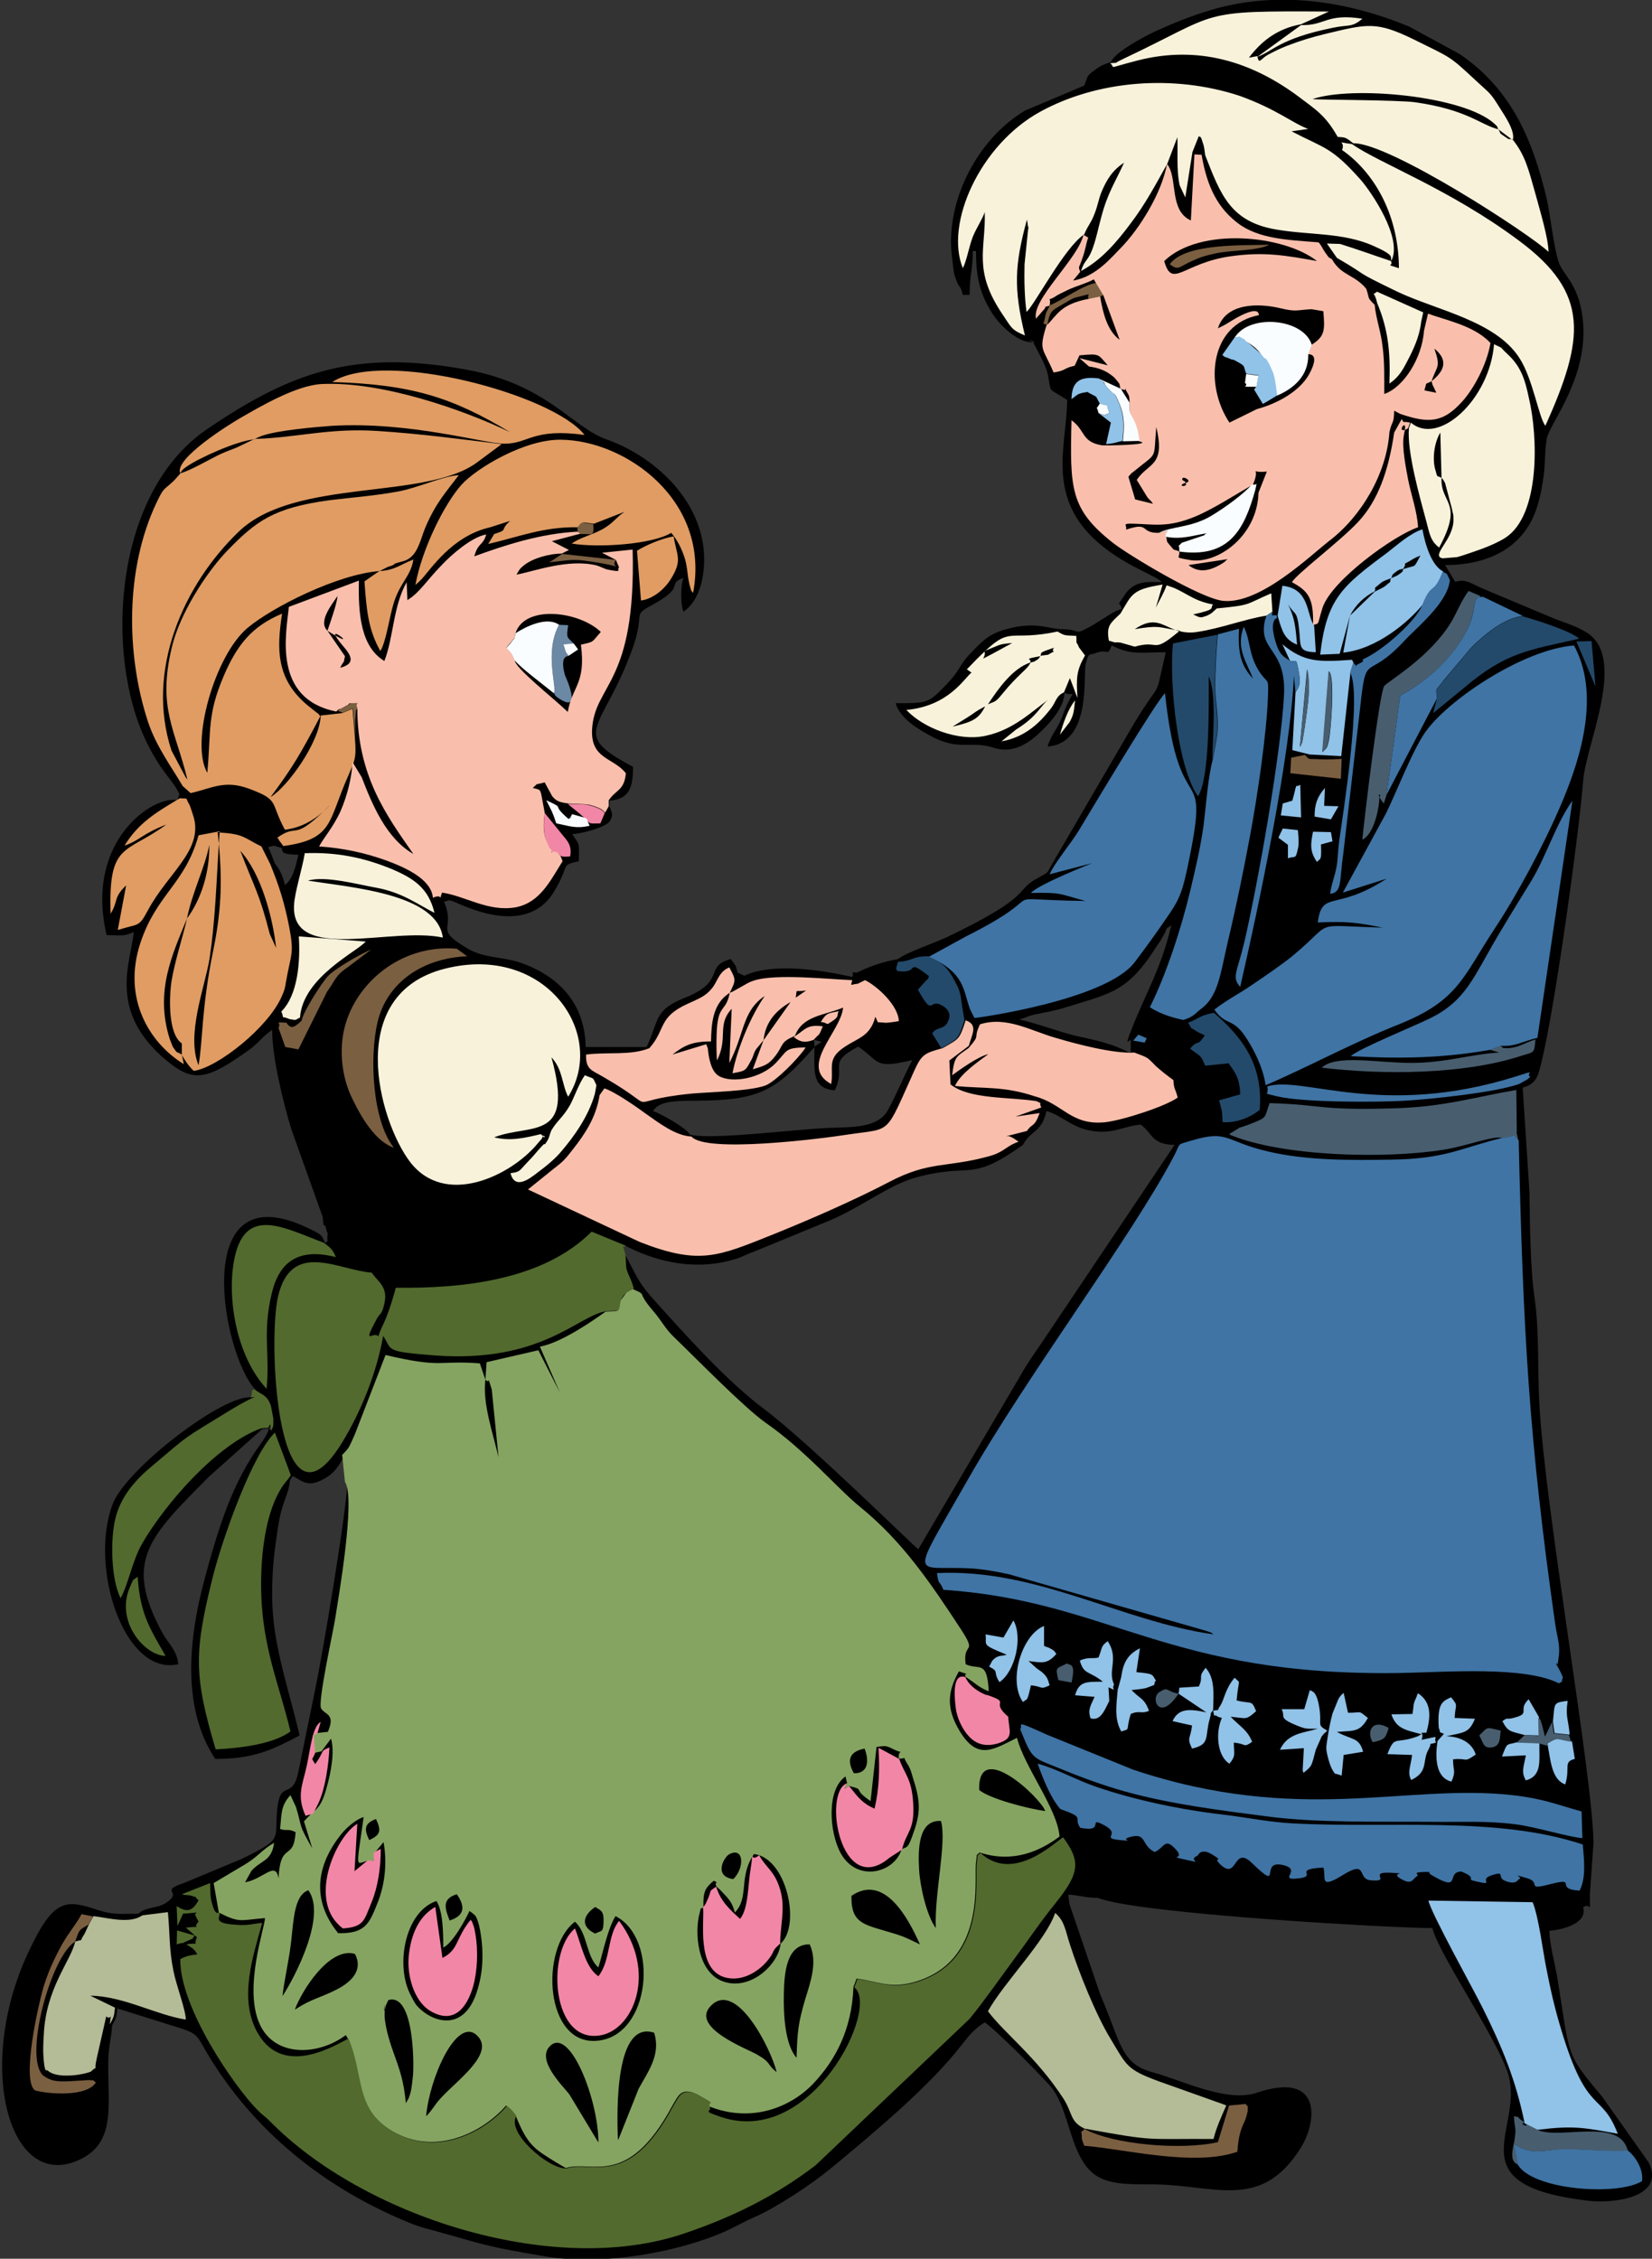 <?xml version="1.0" encoding="utf-8"?>
<!-- Generator: Adobe Illustrator 19.0.0, SVG Export Plug-In . SVG Version: 6.00 Build 0)  -->
<svg version="1.1" id="Layer_1" xmlns="http://www.w3.org/2000/svg" xmlns:xlink="http://www.w3.org/1999/xlink" x="0px" y="0px"
	 viewBox="108.3 67.3 415.2 567.6" style="enable-background:new 108.3 67.3 415.2 567.6;" xml:space="preserve">
<rect x="108.3" y="67.3" width="415.2" height="567.6" fill="#333333" stroke="none"/>
<style type="text/css">
	.st0{fill-rule:evenodd;clip-rule:evenodd;fill:#85A461;}
	.st1{fill-rule:evenodd;clip-rule:evenodd;fill:#B4BB97;}
	.st2{fill-rule:evenodd;clip-rule:evenodd;fill:#E09C63;}
	.st3{fill-rule:evenodd;clip-rule:evenodd;fill:#F286A6;}
	.st4{fill-rule:evenodd;clip-rule:evenodd;fill:#234A6B;}
	.st5{fill-rule:evenodd;clip-rule:evenodd;fill:#91C2E8;}
	.st6{fill-rule:evenodd;clip-rule:evenodd;fill:#526A2E;}
	.st7{fill-rule:evenodd;clip-rule:evenodd;fill:#6B88A5;}
	.st8{fill-rule:evenodd;clip-rule:evenodd;fill:#7B5F41;}
	.st9{fill-rule:evenodd;clip-rule:evenodd;fill:#F8F2DB;}
	.st10{fill-rule:evenodd;clip-rule:evenodd;fill:#FABFAC;}
	.st11{fill-rule:evenodd;clip-rule:evenodd;fill:#FAFDFF;}
	.st12{fill-rule:evenodd;clip-rule:evenodd;fill:#3F74A5;}
	.st13{fill-rule:evenodd;clip-rule:evenodd;fill:#485E6F;}
</style>
<path d="M522.6,610.6L511,594.2c-9.3-11-8.1-10-11.2-29.4c-0.7-4.2-2-8.6-2.1-12.3c3.5-0.3,9.6-1.9,8.5-5.9c2-1.5,1.7,2.5,1.7-3.5
	l0.9-12.7c-0.2-17.1-12.1-83.1-13.6-110.1c-0.5-8.5,0-18.6-1.2-26.8c-1.1-7.3-1.2-19-1.3-26.7l-1.7-26.2c3.3-0.9,3.8-2.6,4.7-6.3
	c3.5-14.2,9.5-58,10.5-70.8c0.7-9.3,11.2-31,0.8-37.3c-2.4-1.5-5-2.3-7.7-3.3l-16.7-7c-5.2-2.1-5.5-3.2-8.6-2.4
	c-0.1-0.2-0.4-0.8-0.4-0.7l-2.1-3.5c11,0,20.1-4.5,23.2-14.9c0.9-3,1.1-4.4,1.6-7.7c0.3-1.9,0.3-7.2,0.8-9.4c1-4,10.6-15.5,9-29.8
	c-1-8.5-4.4-10.6-5.8-13.7c-1.3-2.8-2.4-12.7-3.2-16.3c-3.7-15.6-9.1-27.8-21.9-36.6L462.5,74c-15.4-6.4-33-9.2-49.8-4.2
	c-5.1,1.5-9.7,3.4-14.1,5.4c-2.2,1-10.3,5.3-11,7.6c-1.9,0.8-2.3,0.7-4,2c-2.4,1.7-1.8,1.6-2.8,4l-14.9,6.3
	c-12.4,7.4-20.2,23.5-18.3,37.1c0.4,2.9,0.2,3,0.9,5.1c1,2.9,1,1.1,1.8,4.1h1.7c0-5.2,0.8-6.2,0.8-11h0.8c0,7.1,1.2,11,4,15.5
	c1.7,2.8,5.7,6.7,9,7.3c0.7,0.1,1.1,0.2,1.4,0.2c0,0,0,0,0,0c-2.8-1.3,1.3,0,0,0c0.9,1.7,3.2,5.8,3.6,7.8c1.1,5.3-0.3,3.2,4.9,6.6
	c0,13.3-7.9,29.3,17.8,42.4l4.5,2.3c1.6,1,0.6,0.3,1.5,1.1c-3.2,0-6.8-0.7-9.4,3.3c-2.1,3.2-1.2,1.2-0.7,3.4c-2.5,1-0.7,0.2-2.3,1
	l-4.8,3c-5.5,3.1-2.4,1.1-8.2,1.1c-3.1-0.1-6.1-1.9-12.9-0.2c-5.2,1.3-6.6,3-9.8,6.3c-3,3.1-2.1,3.8-6.7,8.5c-4,4.1-4.5,4-12.1,4
	c1.1,3.9,5.9,6.7,9.3,8.5c6.2,3.2,9.4,1.3,13.9,2.3c2.2,0.5,6.2,2.8,12.6-3c3.1-2.8,6.7-7,6.6-10.4c0,0,0,0,0,0
	c2.8,1.2,2.7-1.8,0.1,4.3c-0.5,1.3-0.5,1.6-1.2,3c-1.2,2.5-2.4,3.7-3.1,6.2c11.3-0.9,8.8-18.3,9.6-20.9c0.8-2.9,0.7-1.9,2.5-2.6
	c3.4-1.2,2.8,1.1,4-1.9c5,2.5,7.1,1.7,13.6,1.7c-3.1,13.2-0.6,5.7-8.1,18.1l-20,34.3c-2.3,3.9-0.8,2.4-4.7,4.7
	c-5.2,3-0.6,4.1-22,14.4c-3.4,1.6-10.3,3.9-12.5,5.6c-3.7,0.7-6.9,1.7-10.3,3.4c-2.2,0-0.5-0.3-1.2,1.1c-7.5-1.7-20-3.7-27.1-0.3
	l-1.7-0.8c-0.7-2.5-0.4-1.4-1.7-3.4c-6.9,1.8-1,5.5-11.5,9.7c-7.9,3.1-6.5,5.7-9.7,12.4h-15.3c-0.2-10.6-6.3-17.4-15.6-20.9
	c-5.3-2-9.5-1.2-14-3.8c-8.9-5.2-2.9-4.6-6-11.8c2-0.5,0.5-0.5,2-0.2c1.4,0.3,18.5,10,25.8-2.6c0.6-1,0.9-1.6,1.2-2.2
	c2.3-4.5,0.6-4.2,4.9-5.2c0-4.9,0.3-3.8-1.7-6.8c2.4-0.1,8.5-1.7,9.5-3.3c0.9-1.5,0.5-2-0.1-3.6l0-1.5c4.9-0.4,5.9-3.2,5.9-8.5
	c-16.4-8.7-7.6-8.9-0.1-29.8c3.2-9.1-0.2-8.1,4.6-10.7c9.3-5,3.6-5.3,8.2-7c-0.8,1.7-0.8,6.8,0,8.5c3.7-2.5,5.6-8.4,5.1-15.2
	c-1.1-13.3-12.6-23.9-24.5-28.1c-8.7-3.1-14.9-13.8-35.1-17.5c-28.4-5.2-44.3,0.7-65.2,14.9c-23.5,15.9-25.9,56.5-15.4,78.4
	c3.5,7.3,6.4,9.6,7.9,12.4c0.6,1.5,0.7,0.2,0,2.4c0,0-0.1,0.1-0.1,0.1h0c0,0,0,0,0,0c0,0,0,0,0,0c-5.9-1.3-23.3,10.1-17.7,33.9
	c3.7,0,4.2,0.4,6.8-0.8c-0.6,7.4-6.7,19.6,7.9,32c7.1,6,10.3,5.3,21-2.3c2.4-1.7,3.5-3.5,5.9-5.1c0,7.2,2.9,18.6,4.8,24.9l7.9,22.1
	c0.4,4.4,0.3,0.4,0.9,3.1c0.4,1.8,0.4-0.2,0.3,1.8c-0.1,0.7,0,1,0.1,1.1c0.3-0.1,0.1,0.2,0,0c-0.1,0.1-0.3,0.2-0.7,0.6
	c-0.9-2.1-0.5-2.1-5.6-4.4c-28.7-12.6-20,32.9-11.9,41.2c-1.2,0.9-0.2-0.2-0.8,2c-6.6-1.4-31.8,17.9-35.1,26.8
	c-6,16,3,43.3,16.5,40.2c-0.3-3.5-2.4-5-4-7.9c-9.8-18.1-3.4-24,11.8-39.3l13.3-11.9l1.7-0.1c0.9-1.4,0.3-1.1,0.8,0.6l-0.8-0.6
	c-0.6,2.3-2.9,4.6-5.1,8.4c-5.3,8.8-8.4,19.4-11.1,29.5c-3.7,13.7-6.1,31.9,2.7,45.1c9.5,0,14.2-2.2,21.2-5.9
	c-2.1-9.2-6-20.7-6.7-30.5c-0.5-6,0-13.2,0.7-17.9c0.5-3.2,0.6-4.9,1.4-8c0.8-3.1,1.9-4.7,2.2-7.8l0.7-1c2.8,1.6,4,2.8,7.7,0.8
	c2.7-1.4,3.8-3.3,5.3-5.9l0.7,6.8c-0.2,7.3-6.3,43.6-8.1,52l-4.3,21.1c-1.6,6.9-4.7,0.9-5.3,9.9c-0.5,6.7,1.4,6.5-8.8,11.5l-14.4,6
	c-6.9,2.3,0.1,2.1-4.9,5.2c-2.1,1.3-5.1,0.9-6.7,2.6c-4.7,0-6.4,0.3-10.1-0.9c-8-2.7-11.1-3.1-17.3,10c-14,29.2-5,61.3,12.8,52.6
	c8.7-4.2,7-12.9,7-23.5c0-5.2,0.7-6,1-10.2c1-1.8,1.1-2.1,1.3-4.2l16.3,5.1c5.2,1.8,3.2,2.1,9.7,11.5c11.7,17,28.3,29.5,47.5,37.3
	c2.9,1.2,4.6,1.5,7.8,2.4c12.3,3.5,12.2,3.6,26.2,6c15,2.5,34.2-1.3,45.3-6.3c2.5-1.1,4.6-2.4,7.4-3.6c5.5-2.4,14.4-8.3,19.1-12.2
	c10.4-8.6,25-20.7,33.1-31.3c1.8-2.3,3.3-4,5.6-5.4c2.6,1.7,14.4,13.5,16.7,16.3c4.7,5.7,4.7,17.5,11,22c3.4,2.4,8.1,2.4,13.7,2.4
	c16.3-0.1,27.9,7.1,38.1-9.3c3.9-6.2,5.6-19.4-11.2-13.7c-7.5,2.5-18.6-3.1-25.9-5.1c-8.2-2.2-7.9-6.8-13.4-19.7l-7.7-22.6
	c0-0.2-0.1-0.4-0.1-0.6l-0.2-1.8c3.3,0.2,4,0.8,7.4,0.8c9.7,4,73.9,7.6,84.1,7.6c1.5,6.3,15.9,27.3,18.9,36.2
	c4.8,14.1-14.3,28.5,21,32.4C516.4,621,526.7,618.5,522.6,610.6z M361.2,227.2c1.6-0.5,3.1-0.3,5.8-0.4
	C364.3,226.9,362.8,226.7,361.2,227.2z M179.9,289.7c-0.5-2.3-1.3-3.9-2.5-5.4c-0.7-1.7-0.9-2.5-1.7-4.1c1.8-0.5,0.9-0.5,3.4,0.2
	c0.3,0.9-0.4,1.6,4.2,1.7C182.6,285,182,288.1,179.9,289.7z M365.2,323.3l1.8-0.7c1.2-0.4,1.6-0.4,3.5-0.8c2.1-0.4,4.3-0.9,6.1-1.5
	c9.7-3,13.9-3.7,19.5-11c1.1-1.4,2.1-3,3.1-4.5c0.1-0.2,0.6-0.8,0.7-1l0.6-1.1c1.8-2.8-0.2-1.2,2.2-2.9c-2.6,11-6.5,17.2-9.9,25.9
	c-2.1,5.2-0.6,2.8-0.3,2.9v3.1c-0.2,0-0.3,0-0.5,0h0c-5-2.4-7.9-2.9-13.7-4.2c-4.1-1-9.2-3-13.8-4
	C364.8,323.5,365.1,323.1,365.2,323.3z M392.1,331.8c-2.7,0-6-0.6-9.3-1.3C386.1,331.2,389.4,331.8,392.1,331.8z M283.3,343.9
	c15.7-0.1,19.9-2.3,29.7-13.5l-0.1-1.8l1.9,0.5l-1.8,1.2c0,6.1-0.8,10.5,5.1,11c3-6.2-2.1-6.8,5.9-11c5.6,3.8,3.8,5.7,13.6,3.4
	c-2.2,4.1-3.8,8.3-6.1,12.5c-2.5,4.6-9,4.3-14.2,4.5c-7.6,0.2-30.8,3.2-35.6,1.7c-0.8-1.6-7.7-5.5-9.3-5.9
	C274,344.1,277.1,343.9,283.3,343.9z M370.2,404.6c-1.5,2.2-2.7,3.9-4.1,6.1l-27,45.9c-1.1-0.7-27.3-26.6-38.6-35.1
	c-9.3-6.9-19.7-18.5-27.7-27.4c-4.6-5.1-4.7-6.8-7.4-11.5c-1-3.7-0.6-1.1,0-2.3c7,3.7,16.7,6.4,26.6,3.7c2.7-0.7,3.4-1.3,6.1-2.3
	l18-7.4c8.8-3.6,15.5-9.3,22.7-11.2c14-3.7,13.1,1.5,26.6-8.1c2-3.8,4.7-3,5.9-8.5c3.5,0.9,6,3.8,10.5,4.8c5.9,1.3,8.6-1,13.2-1.4
	c3.1,2.3,2.7,5,8.5,5.1L370.2,404.6z M482.6,575.4c3.5,7.3,6.1,14,8,21.8C488.8,589.5,486.2,582.8,482.6,575.4z"/>
<path class="st0" d="M363.9,504c-5.8,2.8-9.8,5.9-14.4-1.7c-3.5-5.8-3-10-0.2-15c3.5,1.2,1,0.1,1.7,1.4c2.4,1.5,3.2,2.6,5.8,3.6
	c-0.4-8.1-2.5-5.2-5.8-6.8c-0.8-5.8,3.1-2.2-1.2-8.8c-7.6-11.6-14.7-22.1-25.3-30.7c-5.8-4.7-13.6-14.1-23.8-21.2
	c-5.4-3.8-17.7-16.4-23.2-21.7c-1.9-1.8-3-4-4.9-6.2c-5-5.8-0.9-3.7-6-6l-2.4,3.3c-0.6,2.9,0.2,2.5-3.7,2.7
	c-3.2,2.3-11.1,7.8-16.5,8.8l5,11.5l-5.4-10.6l-13,3l-0.3,4.4c1.5,1.4,0.2-1.9,1.6,2.5l1.7,17c-1.3-5.7-4.1-13.6-3.3-19.5l-1.4-4.1
	c-10.7-0.8-9.2,1.3-23.7-2.1l-7.7,19.9c-1.5,3.3-1.3,3.3-3.2,5.2l0.7,6.8c2.8,4-1.8,30-2.4,34c-0.4,2.9-4.5,21.3-3.6,22.9
	c1,1.7,3.7,1.3,1.7,5.9l-2.9,0.3l-0.9,0.6l0.3,4.4l1.9-0.4l2.4-3.2c1,3.4-0.1,8.8-1.1,12.3c-1.6,5.9-2.9,5.2-5.7,8.5l2.1,6.8
	c-3.7-6.5-2.4-4.8-4.1-10.4l-1.4-3c-2.5,2.7-2.2,4.8-2.6,8.5c1.7,0.6,1.9-0.2,3.9,0.8c-0.5,7.6-3.8,2-4.3,11.6
	c-0.7-4.5-3.8,0.2-8.4,1l1.6-2.9c2.6-2.8,5-2.3,5.7-7c-2.8,1.5-4.1,3.5-7.3,5.4l-7.9,4.7l1.3,7.4c5.3,2.7,5.3,1.9,11.6,1.4
	c0,2.3-5.5,17.6-1.3,26.7c3.8,8.3,14.7,7.9,21.6,2.7l0.5,0.8c4,9.4,1.5,17.6,11.1,23.3c11.4,6.7,23.4-0.2,28.7-6.4
	c1.4,1.1,1.2,1,2.4,2.5c3,7.5,4.7,8.4,10.2,11.8l2.4,1.4c6.5-2.1,15.5,5.3,26.7-15.5c0.2-0.4,1-1.7,1.3-2.2c1-1.5,2.4-2.3,5.7-0.4
	c4.4,2.5,1.7,0.9,2.3,2.6c10.5,4.2,20.3,0.4,26.1-5.6c5.6-5.9,9.8-13.6,10.2-24.4l0.8-2.1c4.9,0.6,8.3,2.6,14.4,0.9
	c18.5-5.2,15-26.1,15.6-30.1c0.4-2.7-0.2-1.3,0.9-2.5c8.4,2.8,15.3-0.4,20.1-4C374.1,521.9,365.8,511.4,363.9,504z M223.1,543.3
	c2.2,3.1,2,5.4-1.8,6.6C220.2,547,219.2,544.5,223.1,543.3z M202.8,524.4c1.4,3,1.1,4-1.7,5.3C199.8,527,199.8,525.5,202.8,524.4z
	 M181.5,554.9c0.6-5.3,0.8-11.4,4.3-12.6c4.7,6.5-3.5,22-6.5,26.6C179.7,565,181,559.7,181.5,554.9z M193,567.2
	c-4.5,2.3-6.1,2.2-10.6,5.1c1.7-4.7,8.7-15.9,15.1-14C199.7,562.4,196.5,565.4,193,567.2z M203.3,545.2c-2.2,5.6-3.2,8-10,7.9
	c-6.1-7.5-6.1-15.9,0.3-24.3c1.3-1.8,3.9-4.2,6.1-4.9c-2,14-2,11.6,1.1,11c2.4-0.1,1.4,0.8,1.5-1.8l2.4-2.9
	C205.6,535.2,205.1,540.6,203.3,545.2z M212.1,588.8c-0.1,0.9-0.3,2.9-0.5,3.8c-0.2,1-0.3,1.1-0.6,2l-0.7,1.2
	c-0.5-5.5-1.5-8.3-3.2-13c-0.9-2.5-2.4-7.3-2.1-10.1c0-0.1,0-0.2,0-0.3c-0.4,1,0.3-3.1,0,0c0.1-0.2,0.2-0.6,0.3-1.2l0.6-1.3
	C212.2,568,212.4,585.2,212.1,588.8z M219.3,594.3c-1.9,2-2.2,3.1-3.9,4.8c0.8-9.5,7.6-25,12.7-20.4
	C232.9,583.1,223.6,589.7,219.3,594.3z M228.4,567c-3.3,11.7-12,8.3-15.5,4.1c-0.4-0.5-1.4-2.4-1.8-3.3c-3.3-7.5-0.8-20.2,6.9-22.8
	c1.7,2.7,1.7,8.3,1.7,11.7c2.4-1.1,5.7-7.2,6.6-9.2c1.5,1.2,1.6,0.8,2.4,3.6c0.4,1.6,0.7,4,0.8,5.6
	C229.7,560.4,229.4,563.6,228.4,567z M257.9,546.5c1.5,0.9,2.1,1.1,2.1,3.3c0,3.4-0.6,2.5-2.1,3.4
	C254.1,551.4,254.8,548.6,257.9,546.5z M252.8,550.2c3.2,2.8,2.8,8.9,5.9,11.5c1.2-4,2.4-9.9,4.3-12.9c11,5.6,8.9,29.9-4.4,31.3
	C245.2,581.6,243.9,557,252.8,550.2z M251.4,593.6c-1.4-1.9-8.7-8.8-4.7-12.3c4.9-4.4,12,13.6,12,24.4L251.4,593.6z M268.8,592.2
	l-4.9,12.3c0-0.1-0.2,0.4-0.3,0.6c-0.3-7.7-0.7-30.2,9.1-27C274.5,583.7,271,588.1,268.8,592.2z M291.5,533.3c3.8-2.1,4,3.4,1.1,6.2
	C287.6,538.8,290.2,534.1,291.5,533.3z M298.6,583.6c-2.1-1.3-17.1-6.8-11.6-12.3c6.4-6.5,15.1,10.9,16.5,16.7
	C300.9,586,302.4,585.8,298.6,583.6z M290,565.2c-6.6-2.4-7.1-12.5-5.9-17c0.5-2,0.1-1,1-1.6c-0.1-3.8,0.3-4.8,2.6-6.7
	c1.7,0.9-0.1-0.1,0.7,1.5l0.9,0.8c2.5,2.6,3,3.2,3.7,5.7c3.7-3.9,0.8-8.8,4.8-14.7c8.3,1,11.8,18,6.7,22.5
	C304,560.9,296.9,567.7,290,565.2z M310.7,569.6c-1.8,6.1-2,8.2-2.2,14.8c-2.9-3.3-3.3-10.7-3.2-16c0.1-5.2,0.6-12.6,6.5-12.5
	C313.8,560.2,312.1,565.1,310.7,569.6z M325.6,506.7c1.2,3.1,0.9,6.3-2.7,6.2C321.5,510.4,321,507.6,325.6,506.7z M319.6,533
	c-2.9-5.3-3.6-16,1.2-19.3l0.4,1.7c-0.8,1.7-1.2,1.7,0.5,0.7c4.4,1.1,0.5,0.5,5.4,3.8l1.5-13.6c1.7-0.2,2.1-0.5,3.7,0.3
	c4.2,2.1,1.6-0.4,1.9,2.6c2.4,0.2,0.5-1.2,2.3,1.6c0.7,1.1,0.8,1.8,1.2,3.1c1.7,5.3,2.2,8.3,0.3,13.6c-1.5,4.5-1.7,3.8-3.1,4.5
	C333.1,538,323.7,540.4,319.6,533z M328.7,551.9c-4.7-1.4-6.5-2.8-6.4-8.2c8.2-5.6,14.2,5.4,17.2,12.2
	C334.8,553.6,335.1,553.8,328.7,551.9z M343.5,551.8c-2.3-3.1-4-10.6-4.2-14.7c-0.3-5.1-0.2-12.6,5.5-12.2
	C346.3,530.3,343.1,543.2,343.5,551.8z M354.4,517.1c-0.4-13,15.5,2,16.6,5.3C366.6,521.8,357,519.3,354.4,517.1z"/>
<path class="st1" d="M416.5,596.4c-1.1,2.5-2.5,5.5-3.2,8.4c-17.4-0.1-14.4,0.7-32.4-2.6c-3.7-1.7-3-3.9-5.3-7.5
	c-6.8-10.5-14.8-16.4-19-22c4-7.2,14.5-17.7,16.9-24.7c2.4,2,2.6,4.6,3.7,7.9c2.3,7.2,6.6,17.8,10.2,23.7c4.1,6.8,4,7.7,12.1,10.7
	l16.3,5.8C416.1,596.2,416.3,596.3,416.5,596.4z M151.9,562.6c-1.1-5.2-0.9-9.6-1.4-14.8l-6.4,0.8c-3.2,2.2-8.3,0.7-12.3,0.2l-1.1,2
	c-0.5,0.9-1,2.3-1.3,2.7c-1.4,2,0.3,0.9-2.2,1.7c-1.1,4.9-7.4,11.7-7.9,23.5c-0.1,1.3-0.2,3.9-0.1,5.1c0.3,4.9,0.8,3.5,1.1,3.8
	c2,2,8.1,1.3,10.8,0.3c2.2-2.1,0.6,0.7,1.5-3.3l2.4-10.6c1.3,1.2,1.3-1.7,0.9,2c1-1.8,1.1-2.1,1.3-4.2l-6.2-3c8.3,0.1,16.4,4.8,24,6
	C155,572.4,152.6,566.2,151.9,562.6z"/>
<path class="st2" d="M205.9,209.7l-2.2,1.1c-10.6,0.8-27,9.1-33.2,14.3c-8.2,6.9-14.5,28.8-10.1,36.4c1-10.8-0.1-14.5,4.2-24.5
	c3.4-7.9,7.2-12.4,14.6-15.5c-1.4,9-1.5,16.6,6.6,23.2c0.4,0.3,1.5,1.2,1.5,1.2c1.3,1.1,0.6,0.2,1.5,1.4c-5.1,9.7-7,12.9-12.5,20.3
	c4.2-2.5,12.4-13.8,12.6-20.5l5.4-0.6l2.6-1.1l0.6,7.4c0.4,5.1,0,5.5-1.7,9.5c-5.1,11.4-3.6,15.9-16.3,17.6l-1.1-1.5
	c-0.1-0.3-0.2-0.4-0.4-0.6c5.2-3.7,3.8,0.9,11.5-6.5c0.6-0.6,1.2-1.1,1.7-1.7c-0.6,0.6-1.2,1.2-1.7,1.7c-2.4,2.1-5.5,4-9.6,4.5
	c-3.8-7-1.2-7.4-9-10.3c-6.2-2.3-9.3-0.1-14.7,1.1l-2-1.8c-2.6-4.5-6.6-9.8-8.7-16.1c-5.6-17.1-5.7-38.5,2.1-55c2-4.2,1.7-3,4.5-5.7
	l1.6-1.8c2.1-0.5,7-3.3,9.2-4.4c1.6-0.8,3-1.3,4.8-2l4.6-2.2c10.6-0.3,18.6-2.8,30.9-2c11,0.7,21.1,2.1,31.2,3.3l-6.2,4.6
	c-13,9.6-45.6,3.8-59.8,17.3c-14,13.4-23.6,35-17,55.1l3.6,6.8c0.1,0.1,0.3,0.3,0.4,0.5c-3-12.5-7.6-17.9-3.9-33.3
	c1.9-8.1,8.4-18.5,14-24.3c7.2-7.4,11.6-10.7,25.6-12.6c5.6-0.7,11.4-1.1,17.3-2.2c4.9-0.9,11.3-3.9,15.2-4.1
	c-2.9,3.9-5.8,6.9-8.5,13.4c-1,2.5-1.7,5.9-3.8,7.4c-1.2,0.9-1.9,0.8-3.7,1.4C207.1,209.4,206.6,209.5,205.9,209.7z M181,300.3
	c1.3,6.8,0.4,6.7-0.8,13.6c-0.3,1.8-0.3,2-1.1,3.8c-3.3,7.7-16.1,17.9-22.1,18.7c-1.6-1.4-3-4-3-4l0-2.9c-3.5-2.4-3.2-11.6-2.6-15.6
	c0.9-5.4,2.8-10.9,3.9-15.8c3.6-4.9,5.7-11.6,5.6-18.5c-1,5.5-4.3,11.9-5.6,18.5c-3.6,8.9-8.2,18.3-4.3,30.4
	c0.1,0.2,0.7,1.8,0.7,1.8c1.4,2,0.6,1,2.3,2l0.5,2.4c-8.4-5.1-15.6-16.3-10.9-30.5c4.1-12.3,11.2-14.7,14.6-27l5.3-1
	c0,0.1,0,0.1,0,0.2c-0.2,0-0.3,0-0.5,0c0.1,1,0.2,1.9,0.3,2.9c-0.6,9.7-0.9,19.3-2.3,28.7c-1.1,7.1-6,19.2-2.8,27
	c1.1-6.1,0.7-14.1,3.6-28.4c2.1-10.1,2.4-17.5,1.5-27.3c0.1-0.9,0.1-1.9,0.2-2.8c6.2,0.4,6,1.3,10.5,3.5l2.2,4.4
	C178.5,290,179.8,294.2,181,300.3z M177.7,305.5c-0.8-7.4-3.7-18.6-9-24.4c3.6,9.4,4.8,10.7,7.4,20.9L177.7,305.5z M249.4,177.8
	c-9.2-0.2-21.4,7.2-25.1,11.3c-4.3,4.8-9.9,16-11.6,25.2c1.6-1.5-0.5,0.6,1.5-1.4c2.3-2.4,7.6-10.9,17.3-13.1l5-1.6
	c-2.8,2.5-0.2,2.1-4,3.3l-1.5,2.5c7.7-1.8,14.1-4.4,22.6-4.2c1.3-1.7,0.9-1.2,4-0.9l7.7-3c-2.1,1.3-2.8,2.9-5.8,4.5
	c-2.6,1.4-5.5,2-7.5,3.5c6.9,1.1,20.2,0.2,25-2.7c1.4,1.6,2.7,4,3.5,6.7c0.4,1.5,0.5,2.6,0.7,4.1c0.1,0.9,0.2,1.2,0.4,2.2
	c0.6,2.1,0.2,1.1,0.9,2.1C286.9,193,265.5,178,249.4,177.8z M155.3,184.5c3-2.1,12.7-6.5,17-6.8c0.4-0.2,0.1-0.2,1.6-0.8
	c4-1.5,13.9-2.3,17.9-2.6c19.8-1.1,38.2,4.5,43.3,4.5c6.1,0,7.1-4,20.1-2.2c-7.7-10.1-50.4-21.7-63.4-13.3
	c20.1,0.6,30.2,3.9,44.7,12.6c-11.7-5.6-32.1-12.8-47.3-12.1c-6.5,0.3-15.9,5.9-20.6,8.6c-2.6,1.5-16.6,10.2-15,13.8
	C154,185.7,153.7,185.6,155.3,184.5z M145.5,296c5-9.3,13.8-15,11.5-23.3c-0.2-0.6-0.9-2.9-1.1-3.2c-1.2-2,0-1.4-2.4-1.6
	c-6.1,3.6-10.5,6.3-13.9,11.9c4-1.4,4.3-2.9,10.5-5.3c-10.2,7.5-14.6,4.3-14,22.4c2-3.2,0.6-4,3.9-7.1l-2.1,11.2
	C143.2,299.3,143.1,300.5,145.5,296z M199.9,213.4c0.5,6.9,0.9,12.1,4,17.5c1.5-2.5,2.3-8.8,3.4-12.2c1.7-5.3,4.2-6.5,4.9-10.8
	c-3.2,1.2-4.6,2.7-8.5,2.9c-0.2,0.1-0.4,0.3-0.5,0.3L199.9,213.4z M268.4,205.7l1,12.5c3.2-0.4,6.1-3.1,7.5-5.4
	c3-4.8,1.5-5.8,0.7-10.7C274.8,202.5,270.4,204.4,268.4,205.7z"/>
<path class="st3" d="M263.9,550c9.5,12.7,3.8,27-4.4,28.7c-12.6,2.6-14-20.7-6.7-26.8c1.5,3.6,2.6,9.9,5.9,12
	C261.8,560,260.9,553.6,263.9,550z M304.4,542.2c-1.4-4.8-3.5-5.4-5.3-8.7c-2.8,2.3-1.1-3.1-2.2,3.8c-0.6,3.5-0.5,9.7-2.6,12.2
	c-2.5-2.3-4.9-4.4-6-8.1c-2.3,1.6-0.7,0.3-2.6,4.2c-0.1,0.1-0.3,0.6-0.3,0.5c0-0.1-0.2,0.3-0.4,0.5c0.4,3.3-1.7,15.2,5.2,17.5
	c4.6,1.5,9.3-1.6,11.6-4.9c1.3-1.8,0.4-1.6,2.6-3.5C304.3,551.5,305.8,547,304.4,542.2z M334.3,509.3l-5.2-2.8
	c0.3,5.4,0.2,10.2-1,15.3c-3-1.3-4.2-2.9-6.4-5.7c-1.7,1-1.3,1-0.5-0.7c-6.2,2.2-1.7,29.2,10.7,18.7l3.1-2c1.1-4.6,3.3-4.8,2.8-11.9
	C337.4,514.1,335.6,513.1,334.3,509.3z M227.4,551.5c-0.6-1.9-0.6-1.3-0.8-1.8c-3.9,4.8-3,7.6-7.1,9.6l-1.8-12.8
	c-3.6,2-5.9,6-6.6,11.7c-0.7,5.3,1.2,11.9,5.3,14.4c6,3.6,9.3-0.9,10.8-6.1c1.1-3.9,1.3-9,0.6-13.1
	C227.6,552.5,227.7,552.6,227.4,551.5z M200.7,534.8l-3.3,2.7l0.7-11.9c-5.5,3.3-12.7,19.6-3.6,26.3c5.4-0.4,5.3-2.1,7.2-6.6
	c1.6-3.9,2.3-8.7,2.3-13.4c-0.6,0.4-0.7,0.2-1.8,1C202.1,535.6,203.1,534.8,200.7,534.8z M361.7,498.7c-4.7-4,0.8-3.3-4.8-5.3
	c-1.3-0.5,0,0.2-1.5-0.5c-1.9-0.9-3.7-2.3-4.5-4.2c-0.3,0.1-3.6-1.8-2.4,7.7c0.3,2.7,1.8,5.6,3.2,7.1c1.7,1.9,4,2.9,7.4,1.9
	C363.3,504.1,361.9,502.4,361.7,498.7z M189.4,507.4c-0.9,1.8-1,2-1.9,3.2c-1.1-2-0.8-0.6,0-2.8l-0.3-4.4l0.9-0.6l0.8-2.8
	c-2.1,1.1-2.6,6.9-3.5,11c-1.1,5-2.6,7.5-0.3,12.6c2.2-0.8,1.4,0.5,3.1-2.9c1.9-3.9,2.7-10.1,2.9-14.3
	C191,506.5,189.8,506.8,189.4,507.4z M251.6,282.5c0.5-2.8-0.7-3.9-2.1-5.6l-4.3-5.3c-0.2,2.3-0.4,4.2,0.2,6.5
	c0.1,0.3,1,2.3,1.1,2.4c0.4,0.5,0.5,0.7,0.6,0.9c0.2,0,0.6,0,1.3,0.2C249.2,282.1,248.6,282.8,251.6,282.5z M247.1,281.3
	C246.6,281.3,247.2,281.7,247.1,281.3L247.1,281.3z M259.2,274.2l1.1-2.6c-0.7-0.7-0.5-0.7-1.9-1.3c-0.7-0.3-1.4-0.5-2.2-0.7
	c-1.3-0.3-3.5-0.2-5.2-0.3c1.1,1,2.4,1.9,3.8,3.2C257,274.3,255.5,274.3,259.2,274.2z"/>
<path class="st4" d="M409.4,267.4c-5-7-7.3-27.9-6.3-38.4l11.2-2.2c-0.3,2.3-0.9,12.7-0.6,15.4c0.9,8.6,0.8,8.1-0.7,16.1
	c0-4.6,1.2-16.7-0.9-21C412.1,244.5,412.4,262.8,409.4,267.4z M491.1,222.2c-4.8,0.3-9.9,4.8-13.1,8l-7,8.3c-2.1,3-1.6,1.1-1.6,4.5
	l-0.9,3.5l7.7-6.3c10.7-9.1,16.3-9.5,29-12.4C503.4,226,494.4,223.1,491.1,222.2z M413.4,321.8c-3.7,0.7-3.6,1.4-6.5,2.5
	c1.3,2,0.1,0.8,2.2,2.2c0.5,0.3,1.3,0.6,2,1c-2.2,3.2-1.4,0.7-3.7,3.3c2.7,2.2,2.5,1.2,3.8,4.3l5.9-0.6c1.6,2.3,2.8,3.7,2.9,7.8
	l-5.3,1.5l0.7,2.7l0.2,2.8c3.4,0.2,6.8-1.1,9.3-3.1C425.8,335.1,420.8,328.2,413.4,321.8z M348.2,313.7c-1.7-3.2-2.9-4.3-6.3-6.1
	c-4.4-0.1-4,1.2-7.9,1.4l-0.5,1.7c0,0.1,0.3,0.4,0.3,0.6c6.1,0.9,1.7-3.5,8,1.3c-0.7,1.6,0,0.2-1.1,1.5l-1.7,1.9
	c4.1,7.4,2.6,1.8,6.3,4.1c1.5,0.9,2.1,2.3,1.2,4c-1,2.1-2.8,1.1-3.9,2.9l2.3,3.7c4.1-2.4,4.2-2,5.8-7l-0.8-4.9
	C349.7,316.7,349.2,315.5,348.2,313.7z M508.3,228.4l-3.8,0.1l4.8,11.3L508.3,228.4z"/>
<path class="st5" d="M429.4,166.6c-1.2,0.7-1.9,1.2-3.7,2.2l-2.2-3.6l0.6-0.8l0.5-2.8l-3.1-0.4c-0.8-2.2-0.1-1.8-2.4-3.1
	c-1.2-0.7-0.8-0.2-1.8-0.7c-1.9-0.8-0.5,0.1-1.8-0.9l3.3-4.7c1,0,1.1-0.2,1-0.2c0.1,0,0.2,0.2,0.7,0.4c0.1,0.1,0.5,0.3,0.6,0.3
	c0.1,0.1,0.3,0.3,0.4,0.5c0.1,0.2,0.3,0.2,0.4,0.5l4.2,3.7c0.5,0.4,0.3-0.2,1.2,1.4c0.1,0.1,1,2.2,1.1,2.4
	C429,162.8,429.1,164.6,429.4,166.6z M384.7,168.7c2.5,0.9,1.4-0.4,2.4,2.4c-1.7,0.7-0.6,0.7-2.7,0l3.1,2.4l-1.2,5.4
	c2.4-0.2,2.5-0.5,4.1-0.8c0.4-3.6,0.5-6.3-1-9.8c-1.2-2.9-0.8-1.4-2.6-3.4c-2.2-2.4,0.1-0.7-2.3-2.5c-4.8-0.6-6.8,0.7-6.9,5.2
	c1.6-1.1,1.3-1.4,4-1.8C384.5,167.5,383.3,166.2,384.7,168.7z M500.7,577.4c-1.7-5.6-2.7-10.1-3.8-15.7c-0.8-4-1.9-12.8-3.4-16.4
	l-26.2-0.4c0.8,3.4,11.1,21.9,13.6,26.9c5,10,8.4,18.3,10.6,29.1l3.2,1.6c9-1.1,11.5-0.6,20.2,1
	C510.7,592.6,507.3,599.3,500.7,577.4z M447.6,222c1.4-2.7,3.6-4.8,6.2-6.1c0.5-1.2-0.8-0.2,1.3-1.9c0.9-0.8,1.6-0.9,2.8-1.4
	c0.6-0.8-0.2-0.5,1.1-1.5c1.2-0.9,1.1-0.6,2-0.9c1.4-2.3-1.2-0.2,2.4-2.4c0.5-0.3,1.4-0.7,1.9-0.9c-1.9,3.4-0.7,2.2-4.3,3.4
	c-0.4,0.7,0.4,0.2-0.9,1.2c-0.8,0.6-1.3,0.7-2.2,1.1c-0.6,1.3,0.7,0.2-1.5,2c-0.5,0.4-1.9,1-2.6,1.4L447.6,222l-1.7,9.3
	c8.5-0.9,16.5-7.8,20-12.1c2.3-5.9,2.7-2.1,5.1-8.3c-2.9-1.5-4.5-6.7-5.2-10.6c-3.3,1.1-6.5,4.1-9,6c-11.2,8.3-15.1,11.5-16.7,25.5
	l4.9-0.2L447.6,222z M445.4,257.3l-7.9-0.4l-4.4-1.1l0.8-14.5c1-1.5,1.3-2.2,0.9-4.7c-0.8-4.8-0.7-2.6-2.3-3.3l-1.9-4.1
	c5.5,4.5,8.9,4.5,17.5,3.9l0.4,0.8l-0.8,2.5L445.4,257.3z M436.8,235.5L435,255c0.1-0.2,0.3-0.4,0.3-0.6c0.1-0.1,0.2-0.4,0.3-0.6
	l0.6-3.6C436.8,245.5,437.9,240.3,436.8,235.5z M442.3,236l-1.6,20.3c1.2-1.4,1-0.5,1.6-3C442.8,250.9,443.9,237.2,442.3,236z
	 M469.9,501.5c0.4,0.9,0.3,1.1,0.3,1.1c0.1,0,0.3,0.1,1,0.4l-1.6,1.8c-0.6,3.9-0.6,9.2,3.5,10.2c1.2-2.8,0.4-2.5,0.4-5.6
	c3.9-0.4,2.5,1,5.7-1.2c-0.9-2.9-3.7-4.5-7.4-4.6c4.4-1,5.7-0.7,7.2-4.4l-5.1-0.2c0.2-3.8,1-2.8-0.9-5.2
	C470.9,494.8,469.5,495.2,469.9,501.5z M469.2,505.2c-0.8-1.6,1.7-1.8-3.6-0.7c0.8-2.2-1.2-1.7,1.2-1.8c1-3.7,1.5-7.5-2.1-9.9
	c-0.1,0.2-0.3,0.5-0.3,0.7l-0.6,1.4c-0.1,0.2-0.1,0.5-0.2,0.7c0,0.1-0.2,1.9-0.3,2.4l-5.3,0.1c1.2,3.5,3.3,3.9,7.6,5
	c-0.2,0.1-0.5,0.2-0.6,0.3c-0.1,0.1-0.4,0.2-0.6,0.3c-5.6,2-5.5-0.5-7.4,4.4l6.2,0.2c-0.3,2.7-1.3,4.5-0.2,6.3
	c4.5-2.2,2.6-4.8,4.4-7.8C468.4,504.9,466.9,505.9,469.2,505.2z M424,497.3c-1.2-3-1-1.7-4.9-2.7c0.5-5.8,1.2-4-0.5-5.7
	c-2.4,2.8-2.6,5.5-3.6,7c-1.2,1.8,0.2,0.8-1.8,1.3c0.6,2.5-0.2,0.4,1.2,1.5l1,0.3c-1.6,3.5-1.3,9.5,1.9,11.5
	c1.7-2.1,1.1-2.4,1.1-5.3c3.3,0.3,2.3,1.4,4.6-0.2c-1.2-3-2.9-3.7-5.4-6.3C421.7,499.1,421.4,499.6,424,497.3z M452.1,499
	c-2.6-2-1.2-1.3-5-1.3l-1.1-5c-0.6,0.6-0.6,0.4-1.3,1.5l-1.5,3.7c-0.5,1.8-0.9,3.9-1.2,5.8c-0.4,2.8-0.6,2.8,0.2,5.8
	c0.2,0.6,0.5,1.7,0.9,2.4c1.1,1.7,0.1,0.7,2.4,1.6l0.5-5.2l4.9-0.8c-1-3.7-2.8-2.9-6.6-5C448.9,502.2,450.1,502.5,452.1,499z
	 M439.9,496.5c-0.7-4.5-1.9-4.1-2.4-4.5l-1.4,4.8l-5.7,0c1.1,1.9-1,2.1,3.6,4c2.6,1.1,2.8,0.9,5.5,0.9c-3.6,1.1-7.6,1.1-9.5,5.3
	l6-0.4l-0.3,5.6c0-0.1,0.1,0.4,0.2,0.6c2.3-1.8,2-1.8,3.1-5.8l1.5-3.4c0.1-0.1,0.4-0.4,0.4-0.5l1-0.9
	C439.1,500.6,440.6,501,439.9,496.5z M411.3,486.4c-2.1,2.7-0.4,1.9-1.7,4.7l-4.9,0.3c0,0.2-0.1,1.2-0.2,1.5l6.4,4.3
	c0.2,0.1,0.4,0.3,0.6,0.4c-4.2-0.9-7-1.1-8.5,2.2l4.9,1.1c-0.4,3.5-1.4,2.9,0,5.8c4.7-1.1,3.1-2.8,4.5-7.7c0.2-0.8,0.3-1.1,0.2-1.2
	c-0.2,0.2,0-0.1,0,0c0.1-0.1,0.3-0.3,0.6-0.8C413.3,493,413.7,489,411.3,486.4z M393.9,487.5l0.9-6c-3,1.5-4.2,3.5-4.7,7.2l-0.9,3.3
	c-0.3,3.8-0.9,7.1,0.9,10.4c2.5-0.8,1,0.1,2.4-4.4c2.3-1,2.6,0.1,4.6-0.8c-1.3-3.3-2.1-2.8-4.4-5.2c1-0.1,2.8-0.3,3.6-0.5
	c3.4-1.2,1.5-0.6,2.5-1.9C397.8,488,398.3,487.9,393.9,487.5z M434.3,229.3c-0.4-4.6-0.6-6.7-2.3-10.2c1.6,2.8,2.3,1.4,2.8,6.3
	c0.5,4.2-0.4,5.7,4.2,5.8l-0.4-6.6c-2-3-1.1-9.4-8-10.1l-1.2,7.5l0.2,0.7C430.6,226.1,431.2,228,434.3,229.3z M386.7,479.7
	c-1.8,1.4-1.2,1.3-2.3,4.1c-1.2,0.4-2.7-0.2-4.7,0.8c1,3.6,2.3,2.5,5.8,5.3c-4.3,0-6-0.1-7,3.4l4.9,0.4c-0.9,2.1-1.8,3.2-1,5.4
	c2.4,0.7,3.4-1.7,4.7-4.4l-0.2-3.4c2.5,1.1,0.6,0.6,1.4-0.7C386.6,487,389.6,484.1,386.7,479.7z M372,481.4
	c-0.3-0.1-0.4-0.2-0.6-0.3c0.2,0.1,0.4,0.3-0.7-0.2l0-5c-5.6,2.2-9.1,13.8-5.3,19.1c1.1-1,1,0.3,2-4.2c3.1,0.3,2.2,1.2,4.7,0
	c-0.5-1.8-0.7-2.2-1.9-3.3c-0.6-0.5-1.1-0.7-1.5-1.1l-1.9-1.7c3.3,0.4,4.7,0.9,7-1.8C372.9,481.8,373.6,482.3,372,481.4z
	 M371.4,481.1C371.3,481,371.1,481,371.4,481.1L371.4,481.1z M363,474.5l-2.5,4.3l-4.5-0.8c0.4,2.8-1.4,2.4,5.3,5.1
	c-1.3,0.5-2.1-0.1-3.6,1.5l-0.8,1.5c2.7,1.4,0.8,1.1,2.6,3.9C363.5,487.3,365.4,478.6,363,474.5z M501.7,515.7
	c1.3-4.2-0.6-5.7,2.4-6.4l-0.7-4.4c-4.3-0.6-3-1.3-6.2,0.5C498,509.4,498.2,514.5,501.7,515.7z M491.8,514.7
	c4.2-1.2,3.3-5.1,3.4-9.4l-5.6-0.2c-2.8,0.8-2.4-0.1-3.8,3.6l6-0.3C491.2,511.5,490.6,512.6,491.8,514.7z M491.5,503.3l3.7,0.1
	l-0.1-4.6l-2.6-4.5c-2.7,2.6,0.2,3.4-2.8,4.4c-3.4,1.1-1.9-0.2-3.8,1.1C487.3,502.5,487.8,502.3,491.5,503.3z M502.8,503.2
	c-0.3-3.9-1.1-4.4-0.5-8.5c-3.7,0.5-3.2,0.4-3.7,5.2l0.4,2.9L502.8,503.2z M434.3,264.5C434.4,264.3,434.3,264.4,434.3,264.5
	L434.3,264.5z M433.1,268.5l-2.4,0.7l-0.5,3l5.1,0.5l-0.2-8.2c-0.8,0.5-1,0.3-0.9,0.1c-0.1,0.2-0.2,0.5-0.4,1.1
	C433.9,265.6,433.2,268.2,433.1,268.5z M432,283c1.8-0.8,1.9,0.7,2.6-2.9c0.2-1.3,0-2.9-0.1-4.2l-3.8-0.4l-1.1,2.3l2.4,1.8L432,283z
	 M442.8,276.4l-4.5-0.1c-0.5,2.7-1,4.8,1,7.6c0.8-1,1.2,0,1-4.4l2.9-0.8L442.8,276.4z M441.1,269.8l0.2-4.5c-2,2.3-2.6,4.2-2.6,7.2
	l4.1,0.7l1.9-3.3L441.1,269.8z"/>
<path class="st6" d="M373.7,545.4c-3.9,4.8-7,9.5-10.8,14.6c-3.4,4.6-7.3,10.2-10.9,14.6l-38.7,36.8c-10.2,7.8-21.2,13.2-33.5,17.3
	c-32.8,10.9-80.4-4.6-103.7-28.4c-1.2-1.2-1.7-1.4-3.1-2.8c-5.5-5.5-19.5-25.5-19.4-37.9c1.4-0.7,2-0.9,4.3-1.2
	c-1-1.4-0.1-0.4-1.2-1.5c0,0-1.5-1-1.6-1c3.8-0.6,1.6,0.7,2.7-1.8l-2.8-2.4c5.2-0.6,1.2,0.6,3.2-1.5l-0.9-1.8
	c0.1-0.3,0.3-0.3,0.5-0.5l-3.5,0.3l-1.4,3.1l-0.2-5c2.4,1.5,3.9,1.5,5.5-1.5c-0.8-0.6-0.7-0.8-0.7-0.8c-0.1,0-0.4-0.1-1.4-0.4
	c-0.4-0.1-1,0-2.1-0.3l7.1-2.8c0.1,1.8,0,3.3,0.4,4.8c1,3.7,1.5,2.4,2,2.7c0.1,1.2-1.9,2.7,4.6,3c2.6,0.2,3.7-0.3,6.1-0.5
	c-2.3,8.4-6.1,19.3-1,27.9c6.7,11.4,20.4,2.1,22.7,1.2c4,9.4,1.5,17.6,11.1,23.3c11.4,6.7,23.4-0.2,28.7-6.4c1.4,1.1,1.2,1,2.4,2.5
	c-2.7,4.1,8.2,13.5,12.6,13.2c6.5-2.1,15.5,5.3,26.7-15.5c0.2-0.4,1-1.7,1.3-2.2c1-1.5,2.4-2.3,5.7-0.4c4.4,2.5,1.7,0.9,2.3,2.6
	c0.6,1.5-2.4,0.8,2.9,2.6c22.8,7.6,40-27.7,33.4-32.6l0.8-2.1c4.9,0.6,8.3,2.6,14.4,0.9c18.5-5.2,15-26.1,15.6-30.1
	c0.4-2.7-0.2-1.3,0.9-2.5c8.3,7.7,18.7-2.7,20.8-3.9C379.9,535,379.7,537.9,373.7,545.4z M178.2,393c-2.7,11.4-0.2,63.6,16.2,36.6
	c4.5-7.4,8.5-17,10.2-26.6c2.4,3.6,0.1,3.9,12.9,4.9c26.9,2,36-10,43.1-11.1c3.9-0.2,3.1,0.2,3.7-2.7c0.8-1.8,1.2-1.8,3.3-3
	c-0.8-2.8-1.2-2.8-1.9-5.1l-0.2-3.4c-1-3.7-0.6-1.1,0-2.3l-8.5-3.5c-12.2,12.2-32.3,14.3-49.2,14.1c-0.1,0.2-0.2,0.5-0.2,0.7
	c-2.4,8.5-3.4,8.7-4.2,11.5c-1.3-1.4-4.2,2.7-0.4-4.4c0.7-1.3,1.3-1.1,1.8-3.4c1.2-4.5-1.3-5.7-3.1-8.2
	C193.4,386.5,181.6,378.8,178.2,393z M181.4,438l-4-10.7c-5.6,5.3-13,26.1-15.5,35.8c-4.9,19.5-4.9,25.2,0.6,43.8
	c5.8-0.3,14.3-1.2,18.8-4.5c-2.5-10.6-6.3-19.2-7.2-31.7c-0.7-10.4,0.5-25,6.6-31.7L181.4,438z M174,426.2l1.7-0.1
	c0.9-1.4,0.3-1.1,0.8,0.6c0.5-1.1,0.5-0.6,0.5-2.9c0,0-0.6-3.4-0.7-3.5c-1-2.5-1.9-2.3-4.1-3.9c-1.2,0.9-0.2-0.2-0.8,2
	c1.7,0.1,1.6-0.9-5.3,3.3c-12.8,7.9-9.5,5.5-19.7,14.1c-4,3.3-7.8,7.6-9.1,13.1c-1.3,5.2-1.1,15.2,1.3,20c1.9-3.3,2.9-9.2,5.3-13.5
	C149.7,445.3,162.8,430.2,174,426.2z M176.6,392.3c1.9-8,6.8-11.5,16.1-9.1c-0.8-2.1-1.7-2.6-3-3.6c-10.7-4-20.9-10.1-22.9,6.6
	c-1.1,9.6,1.5,22.5,8.5,30.1C176.2,407.5,174.2,402.3,176.6,392.3z M141,466c-3.9,8.8,3.8,17.4,8.9,17.4c-3.8-6.7-6.4-10.4-7-19.9
	C141.5,464.7,142.1,463.5,141,466z M157.3,553.7l-4.5-1.3l-0.1,3.5c3-0.9,0,0.4,2.1-0.6C158.8,553.5,155.6,555.1,157.3,553.7z"/>
<path class="st7" d="M248.8,224.3l2.3,0.1c-0.5,3.4-0.3,2.9,1.4,4.6l-2.6,0.2c0.7,2.1,0.3,1.6,1.3,2.9c-0.2,0.2-2.3-0.2-0.9,4.9
	c0,0,4.6,9.8-1.4,5.9c-1.5-1-0.9-0.9-1.4-1.4C248.4,240,245,231.4,248.8,224.3z"/>
<path class="st8" d="M223.1,305.7l2.6,1.9c-11.6,0.5-20.2,6.9-22.5,16.5c-2.1,8.9-1.3,24.9,4.1,31.6c-4.6-1.5-8.2-7.6-10.5-12.4
	c-2.8-5.7-3.5-13.3-1.4-19.5C198.9,313.3,209.8,304.6,223.1,305.7z M421.4,596l-4.2,0.4l-2.8,9.2c-9.2,2.1-26.3,0.6-33.5-3.3
	c-1.3,1.4-0.7-0.4-0.7,2.4c0,0.2,0.5,1.6,0.6,1.8c10.6,0.9,27.7,5.3,38.5,1.5c0.4-6.1,1.7-6.7,2.3-9c0.1-0.3,0.2-1,0.3-1.2
	C421.9,595.6,422,597.2,421.4,596z M130.7,590l-5,0.3c-2.8,0.1-4.4,0.1-6.5-1.4c-5.1-4.4,1.9-30.1,8-33.7c1.1-3.2,0.9-2.8,3.4-4.3
	l1.1-2l-2.9-0.6c-1.6,3-3.6,5-5.5,8.7c-1.7,3.2-3.2,6.6-4.2,10.1c-1.1,3.8-5.5,23-2,25.5c3.7,1,13.1,1.6,15.3-2
	C131.3,589.9,132.7,590.2,130.7,590z M201.6,305.9c-3.1,1.3-9.3,5-10.8,6.6c-1.3,1.3-6.3,8.9-6.7,11.3c-1.3,1.1-2.5,2.6-3.8,0.5
	c-3.4-0.1-1.2-0.4-2,1.3l1.7,4.8l3.3,0.6l7.2-14.5c2-2.7,2.1-4.1,5-6L201.6,305.9z M440,258.1c-3-0.2-2.5,0.3-3.7-1.1l-3.5,0.7
	l-0.2,3.9l12.7,1.4l0.2-5C443.2,258.1,442.4,258.2,440,258.1z M402.3,133.7c2.1,1.6,2.2,0.8,5.1-0.6c2.6-1.2,3.6-1.5,6.3-2.1
	c4-0.9,10.6-0.6,13.6-2.2C420.6,129,406.1,128.4,402.3,133.7z M382,142.4l2.9-0.6l0.8-0.4l-1.8-3c-3.1,0.3-8.5,4.3-11.7,5.6
	c-0.4,0.9-1.1,1.8-1.2,2.8c-0.6,3.2-0.8,1.1,0.5,2.3c0.7-3.8,1.1-3.7,4-5.4c1.3-0.7,2.1-1.4,3.4-1.7
	C384,140.7,380.9,141.4,382,142.4z M263.1,208l-13.5-1.5l-2.6,1.7c-0.2,0.1-0.5,0.3-0.7,0.4c3.4-0.3,5.6-0.9,9-0.4
	C267.7,209.9,261.2,210.5,263.1,208z M254.3,201.5c2.8-0.1,3.4,0.8,3.1-2.5c-3.1-0.3-2.7-0.9-4,0.9l0.1,1.1L254.3,201.5z M197,245.3
	l0.6,7.4c0-1.5-0.1-3.3,0-4.7c0.3-3-0.1-1.8,0.9-3.1c-0.8-1.4,1.7-1.1-1.9-1.1c-1.2,1.1,0.3,0-1.5,1c-1.8,1.1-0.6-0.1-1.9,1.1
	l1.2,0.5L197,245.3z"/>
<path class="st9" d="M458,132.8c-0.4-0.9,1.2-1.2-4.7-3.8c-7.6-3.3-15.9-2.6-24.1-4c-11.6-1.9-14.1-8.7-18-18.7
	c-0.1-0.7-0.2-1.8-0.4-2.5c-0.9-3-0.7-1.7-1.2-2.3l-1.6,4l-1.8,11.4l-1.4-3c-0.9-3.9-0.4-9.1-0.6-12.1l-2.5,6.6
	c-2.9,5.2-5.6,10.3-9.2,15c-3.5,4.7-7.3,9.2-12.5,12c0.9-3,1.8-2.3,3.1-6.2c0.8-2.3,1.3-4.9,2-7.4c1.6-6.1,3.6-8.9,5.7-13.6
	c-2.8,1.8-4.4,4.2-5.8,7.7c-0.6,1.6-0.9,3.4-1.6,5.1c-0.9,2.4-1.6,2.8-2.6,5.2c-4.9,3.2-12.4,17.6-14.5,19.5c-0.5-3.6-0.6-8-0.5-12
	l0.9-8.8c0-0.2,0-0.3,0-0.4c0.2,1.5,0-1.4,0,0c0-0.2-0.1-0.5-0.1-0.8l-0.2-1.2c-3.1,11.4-3.4,17.2-0.5,29.1c-3.4-1.4-3.4-2-5.5-5.1
	c-7.7-11.3-4.3-16.5-4.6-25.9c-0.5,1.6-2.1,4-3,6.2c-1,2.6-1.5,5.9-2.5,7.9c-4.6-11.2,4.3-31,19.4-39.3c14.4-7.9,33.5-9.5,50.2-4
	c9.4,3.4,13.3,6.9,17.2,8.3l-4.2,0.6c8.5,4.4,10,3.9,17.4,12.2C453,115.6,460.9,127.2,458,132.8z M243.3,354.8c0,0,1.1-1.3,1.2-1.4
	c0.1-0.3,0.2-0.5,0.3-0.6c-0.1-0.1-0.3-0.3-0.6-0.5c-4.2,1-7.7,1.8-11.7,0.8c9.2-3.6,20.3,1.3,14.4-20.1c2.9,3.1,2.6,6.9,4.2,9.9
	c9.9-15.8-5.7-38.5-30.9-32.2c-25.6,6.4-16.6,38.3-8.9,48.5C220.1,370.8,236.6,362.8,243.3,354.8z M244.7,352.9
	C245.6,353.5,245.1,352.3,244.7,352.9L244.7,352.9z M494.2,116c-1.8-6.4-2.6-9.7-5.7-13.6c-1.4-0.5-0.3,0.4-1.9-0.7
	c-1.7-1.2-0.9-0.5-1.7-1.9c-4.7-1.2-7.7-4.9-20.9-6.8c-4.3-0.6-25.2-0.6-25.8-0.8c9.8-3.4,38-0.9,45.7,6.2c1.1,1,0.5,0.6,1,1.4
	l3.6,2.7c0.7-2.2-2-6.1-3.2-8c-2.6-4.2-2.5-3.6-5.9-6.8c-7-6.5-6.1-5.7-15.8-10.5c-9.4-4.6-11.7-3.9-22.1-1.4
	c-3.7,0.9-6.3,1.7-9.7,3c-2,0.8-3,1.3-4.7,2.2c-2.1,1.1-2.3,2.7-2.8,0.4l-2.1,0.4c3-4,7-7.3,13.1-8.4l7-3.2
	c-33.6-0.2-26.7,0.1-51.9,12c-2.9,1.4-0.5,0.7-3.1,1c1.7,1.2-1.6,1.5,6.9-0.7c15.2-3.9,28.7,0.3,40.5,9.1c4.2,3.2,6.7,4.6,9.8,10.1
	c1.7,0.2,1.7-0.2,3.9,1.6c9.1-0.2,44.7,23,49.1,27.3C497.4,126.9,495.3,120.1,494.2,116z M490.1,127.8c-17.4-13-35.4-19.6-42-24.3
	c-4.7-0.6-1.5-0.9-2.5,1.5c7.4,5.1,14.2,15.4,14.3,29.7c-3.9-1.3-1.3-0.2-2-1.8c-4.2-1.4-8-2.8-12.8-4.3l-3.3-0.1l2.5,3.6
	c8.8,5.1,3.4,2.8,15.2,8.5c9.9,4.7,24.7,7.3,30.7,16.7c3.4,5.3,4.8,14.8,6.5,17C506.6,152.3,507.9,141,490.1,127.8z M487.1,156.2
	c-2.3-2.1-0.4-1-3.3-2.4c-1.1,13.8-13.9,25.7-20.9,19.7l-0.5,1.4c-0.5,5.9,2.7,17.2,4.4,23.5c0.8,3,1,4.8,3.2,6.5
	c6.3-11.6,0.3-10.9,0.6-17.5c-1.3-0.8-0.9,0.3-1.6-2.2c-0.7-2.5-0.3-6.6,1.3-9.2l0.3,11.4c0,0,0.3,0.1,0.9,1.3l1.7,6.4
	c0.3,1.7,0.4,1,0.4,2.9c0,5-5.9,9-2.7,9.6l3.6-0.3c1.5-0.4,3.1-1,4.6-1.5c2.4-0.8,5.6-2.1,7.6-3.4c8.8-5.8,8.1-25.6,5.9-34.9
	C491.6,162.7,490.6,159.4,487.1,156.2z M355.8,230.9c0.1-0.1,0.2-0.2,0.3-0.2C355.9,230.7,355.8,230.8,355.8,230.9z M381,232
	c-2.2,3.9-2.2,5.6-1.9,10.7l-1.9-5l-1.5,3.6c-1.9,0.8-2,2.3-3.1,3.8c-3.1,4.1-6.9,7.5-12.6,8.5l3.7-3c5.5-3.4,6-5.9,8.1-7.5
	c-4.1,2.9-8.7,7.6-15.8,9.1c-6.9,1.5-15.7-2-19.9-6.5c10.8-1,14.6-8.1,16.4-9.4c-0.1,0-0.2-0.1-0.2-0.1l-1-0.7
	c1.8-1.9,3.3-3.4,4.5-4.5c-0.1,0.2,0.3,0.5-0.4,1.8c2.8-1.4,4.8-2.6,7.3-3.9c-1.5,0.1-2.7,0.2-3.8,0.7c-1.7,0.7-2.5,1-2.9,1.2
	c6.5-6.1,6.2-2.3,18.1-4.8c2,1.2,1.9,0.9,4.7,1.1c0.2,3.1-0.3,0.5,0.7,2.9L381,232z M355.9,244.8c-2.7,1.4-2.4,1.5-4.5,2.8l-3.7,2.3
	C352.7,248.7,354.3,248,355.9,244.8z M373.2,231c-1.2-0.5,1.8-1.6-2.1-0.2c-1.8,0.7-0.8,0.7-1.4,1.4c-4.8,0.9-1.8,0.5-2.5,1.6
	c-4.4,1.5-7.9,6.4-10.6,10.5c1.7-0.8,1.8-0.4,3.5-2.5c4.3-5.3,6.4-6.2,7.2-8c1.4-0.4,0.5,0,1.8-0.8c0.1-0.1,0.3-0.2,0.4-0.4
	c0.1-0.2,0.2-0.3,0.3-0.5C372.7,231.6,370.7,232.3,373.2,231z M219.6,302.9c-1.5-10.9-22.2-12.5-33.9-14.3
	c4.2-1.3,12.3,0.9,17.3,1.8c6.5,1.2,10.5,4.3,14.5,6.3c-1.5-6.2-5.1-8.6-10.7-11c-7.3-3-14.1-4.3-21.9-4c-0.6,3.8-2.6,10-2.7,13.1
	C181.5,309.4,206.7,300.1,219.6,302.9z M414.1,220.2c-0.8,0.7-1.3,1.4-2.7,1.9c-1.3,0.4-1.2,0.6-3.2-0.4c6.2-1.4,4-1.5,5-2.5
	c-5.6-1-7.1-3.5-11.7-4.8c-0.8,2.2-1.9,3.9-2.7,5.6l1.7-5.8c-7.8,1.2-7.7,2.5-10.6,7.3c-2.5,2.4-3.6,3-2.9,6.8
	c2.6,0.8,0.8,0.2,3,0.5l3.5,1c6.3-1.8,4.2,1.9,10.7-3.5c0.1-0.1,0.3-0.2,0.5-0.4c-0.4-0.1-0.7-0.2-1-0.3c-4.3-0.7-4.1-1.2-10.2-0.2
	c4.9-3.3,6.8-1,10.2,0.2c0.4,0.1,0.8,0.1,1.2,0.2c-0.1,0-0.1,0.1-0.2,0.1c1.2,0.3,2.7,0.5,4.5,0.2c6-0.9,11.8-3.2,17.4-4.1l1.5-1
	l-0.3-4.6C421,219.3,423.1,219.3,414.1,220.2z M179,321.5c1.1,2.4-0.8,0.7,2.1,1.9c2,0.3,1.1,0.3,2.6-0.4
	c0.7-10.2,14.6-16.7,16.5-19.1l-16.8-1.3C183.8,308.9,183.2,317.3,179,321.5z M255.3,337.5c-1.6,2.2-2.7,5.7-3.8,7.6
	c-1.8,3.1-3,3.6-4.6,6.2c-0.5,1.1-0.4,1.5-1,2.6c-0.2,0.3-0.7,1.2-0.8,0.9c-0.1-0.1-0.3,0.3-0.5,0.4c-1.7,1.8-2,2.4-3.6,4
	c-2.3,2.4-1.9,2.6-4.4,2.9c1.1,4.2,4.6,1.6,7-0.3c2.2-1.6,4.5-3.6,5.8-5.2c3-3.5,6.8-8.7,8.4-14.4l0.4-2.2
	C257.1,337.7,257.8,338.6,255.3,337.5z M465.5,148.1l0.5-2.3l-11.6-5.2c-1.5,1.2-0.7-0.5,0,2.8c2.8,6.6,3.4,12.5,3.1,20.3
	c2.7-1.9,3.5-3.7,5.3-7.2C464.1,153.8,465.1,151.4,465.5,148.1z M443.2,74.3c4.2-0.9,4.8,0,7.5-2.3c-9.2-1.4-9.3,1.8-15.4,1.6l-11,8
	C428.2,80.2,429.9,77,443.2,74.3z M377.1,248.8c1.2-2.1,1.1-3.1,1.4-5.5c-1.8,2.2-3,5.8-3.8,8.6L377.1,248.8z"/>
<path class="st10" d="M468.6,146.6l-1.4-0.5l-1,4.3c-0.5,7-5.2,14.3-10,15.9c0-3.9,0.1-8-0.4-11.8c-0.4-3.8-1.7-7.2-2-10.6
	c-2-2-1.2-1.3-2.1-4c-2.9-3.6-6.3-3.3-8.6-7.4c-1.1-0.8-0.4,0.1-1.7-1.7c-0.9-1.3-0.9-1.7-1.7-2.6c-7.5-0.6-15.1-0.8-20.4-4.9
	c-4.8-3.7-7.6-8.8-9-17.1l-1.8-0.1l-0.9,16.6c-5.6-2.5-3.2-10.9-6-14.2c-1.3,7.3-6.9,16.3-11.6,21.1c-2.3,2.3-6.3,7.3-12,8.2
	l1.8-2.2c-0.6-1.5-0.3-0.8,0.6-3.6c0.7-1.9,0.8-3.3,1.4-5l-1.2-0.7c-1.3,6-13.2,16.4-11.9,21.1c0.2-0.1,0.3-0.6,0.4-0.5l1.2-1.4
	c1.8-1.8-0.7-0.6,1.8-1.4c0.5-3-1.2-0.5,1.9-2.6c0.5-0.3,2.2-1.1,2.8-1.4c2.2-1,4.6-1.6,6.4-2.6l0.6,1l1.8,3l4.1,11.2
	c-3.1-2.3-4.2-6.7-4.9-10.9l-2.9,0.6c-7.3,1.4-7.9,4.2-10.6,6.7c-2,6.5-0.9,5.4,1.8,11.8c3.3-0.5,2.2-1,5.3-1.7l1.2-2.6
	c5.2-0.5,4.6-0.3,7.1,2.5l-7.1-1.8l2.4,2.1c2.1,0.3,3.6,0.8,5.1,1.8c0.7,0.5,1.3,0.9,1.8,1.6c1.1,1.4,0.6,0.6,1,2.2
	c0.8,0.3,1.1,0.3,1.3,0.2c-0.2-0.5,0.3-0.1,0,0c0.1,0.2,0.2,0.4,0.5,0.9c0.6,1,0.4,1.4,0.5,2.5c0,3.3,0,2,1.2,4.8
	c0.6,1.4,0.9,2.5,1.2,4.8c4.1,0.9-8.8,1.1-9.4,1c-5.2-0.9-4-3.7-7.6-6.3c-0.4,17.1-0.4,22.3,10.4,30.8c3.5,2.8,22.1,14.1,27.8,14.6
	c9.3,0.8,21.7-11.3,26.6-15.1c8.1-6.2,14.4-16.9,15.1-27.3c0.7-3.2,1.1-1.7,1.2-5.4l1.5,0.8c7.3,2.5,10.8,2.2,15.6-3.1
	c2.9-3.2,6.2-9.3,7.1-14.7C479.4,149.7,473.6,148.2,468.6,146.6z M439.3,132.9c-7.8-1.4-13.2-2.4-21.7-1.2
	c-12,1.7-14.7,8.3-16.7,1.2C409.8,124.3,430.9,126.3,439.3,132.9z M406.3,188.6c0-0.1-0.1-0.2-0.2-0.3c-0.1-0.1-1.1-0.4-0.5-0.9
	c0.3-0.3,2.3,0.7,0.9,1.2C406.4,188.6,406.3,188.6,406.3,188.6C407,189.9,403.7,189.5,406.3,188.6z M393.6,185.5
	c5.7-4.7,4.6-2.4,5.3-10.9c2.4,10-2,8.9-4.9,13.3l2.7,4.4c1.4,1.6,0.2,0,1.4,1.6l-4.5-1.1l-1.7-5.7
	C393.3,185.5,392.2,186.7,393.6,185.5z M414.8,209.3c-3.3,1.8-5.6,1.7-7.8,0l9.9-1.5C416.1,208.2,416.9,208.1,414.8,209.3z
	 M424.6,191.1c-0.3,11.1-10.6,18.2-17.4,16.9c-4-0.7-2.3-0.4-2.5-2.1c-1.6-0.8-0.9,0.2-2.3-1.5c-1.2-1.4-0.6-0.8-1-2.2
	c-0.5-1.6,2-2.2-1.8-1c-5,0.1-2.1-2.9-8.3-0.8c0.4-1.1-1.3-1.6,1.8-1.5c5.1,0.1,8.6,1.1,15.6-1.8c4.8-2,10.5-5.8,14.5-8
	c2.2-5.1-1.6-2.8,3.5-3.3L424.6,191.1z M438,153.9l-0.9,2.4c0.1,0.1,3.2-0.4,0.2,5.1c-2.5,4.4-8.2,7.4-13.1,8.7l-6.9,3.4
	c-6.4-9.6-4.9-24.7,7.4-27c-0.1-0.1,0.4-2.6-5.5,0.6c-2.3,1.3-2.6,1.7-4.8,2.7c2-6.4,10.1-6.4,15.9-5c3.8,0.9,3.9,0.4,7.6,0.2l3,0.5
	C441.3,150.3,441.3,151.8,438,153.9z M468.3,163.9l1,2.1l-3-0.6c0.7-2.4,0-1.3,1.8-2.3c1.3-4,2.4-3.3,0.7-8.2c3.7,3,2.4,5.7-0.7,8.2
	C468.2,163.4,468.2,163.5,468.3,163.9z M249.7,283.7c-0.7-1.6-0.1-0.8-1.3-2.2c-0.7-0.2-1.1-0.2-1.3-0.2c0.1,0.4-0.6,0,0,0
	c0-0.2-0.2-0.4-0.6-0.9c-0.1-0.1-1-2.1-1.1-2.4c-0.7-2.3-0.4-4.2-0.2-6.5c-1.3-6.6-0.6-5.5-3-6.2c1.7-1.5,0.2-0.6,3-1.4l1.9,3.5
	c1.1,1.3,1.9,1.5,4,1.8c1.6,0.1,3.9,0.1,5.2,0.3c0.8,0.2,1.5,0.4,2.2,0.7c1.4,0.6,1.1,0.6,1.9,1.3l0.9-1.6l0-1.5
	c1.8-2.7,3.9-2.4,4.3-6.8c-3.2-4-8.8-3.5-8.5-10.9c0.6-11.6,11.1-11.3,10.2-45.3l-7.7,0.8l3.5,1.8l0.8,1.9c-0.8,0.5,1.3,1.4-3,0.5
	c-0.5-0.1-1.9-0.8-2.6-1c-7.2-1.8-15.8,1.5-20.2,2.3c0.6-0.9,0.6-1.4,2.1-2.5c2.2-1.7,6.4-2.8,9.3-2.8l1.8-0.9l-4.3-2.2l7.2-1.9
	l-0.8-0.5c-9.4,0.5-18.2,3.4-25.9,6.2c1-3.6,2.2-2.6,3-5.5c-3.8,0.7-8.8,5.2-11,7.5c-4.1,4.2-5.7,7.1-8.8,9l-0.2-4.5
	c-3.4,6-3.3,14-5.6,19.8c-5.8-3.5-6.6-11.5-6.4-20.2l-17.6,6.6c-0.7,6.8-4.1,23.1,11.9,26.3c1.3-1.2,0.1-0.1,1.9-1.1
	c1.8-1.1,0.3,0.1,1.5-1c3.6,0,1.1-0.3,1.9,1.1c0,17.1,7.3,27.1,14.1,36.8c-6.8-3.9-10.3-12.3-13-19.3l-2.3-3.8
	c-0.2,4.1-1.4,8.6-3,12.3c-1.8,4-4.3,6.8-5.4,8.9c6,0.4,11.5,1.6,16.8,3.5c4.6,1.7,11.4,4.6,11.8,9.4c2.7-1.2,1.4,1.3,2.3-1.3
	c6,0.9,11.6,4.9,18.5,3.7C244,294.1,246.5,288.8,249.7,283.7z M193.8,235.1c1.2-2.4,0.7-0.5,1.2-2.9l-4.4-6.4
	c-2.4-2.3,1-6.4,2.5-8.7c0,1.6-1.8,6.6-2.5,8.7c0.8,0.5,1.4,0.9,2,1.2c-0.7-1.7,4.7,2.7,0,0c0.2,0.4,0.7,1.2,1.8,2.5
	C196.7,232.1,197.7,234.1,193.8,235.1z M237.7,233.2c-1.1-2.1-0.6-1.5-2.1-3.2c0.2-0.3,1.2-1.4,1.2-1.4c1-1.5,0.6,0,1.1-2.3
	c2.4-7.1,16-5.4,21.4-0.2c-2.4,2.7-1.5,2.4-5,3.2c1.3,9.9-2.2,10.4-3.3,16.9C247.5,242.8,237.5,235,237.7,233.2z M370,345.6
	l-6.5,2.3l6.1-0.9c-1.4,3.8-1.8,2.4-3.2,4.5l-5.1,1.3c0.1,0.4-0.1-0.9,3,1.4c-3.4,1.2-3.5,2.6-7.6,3.7c-10.7,2.9-14.8,1.1-24.9,6.4
	c-9,4.7-19.8,9.4-29.2,13.2c-13.8,5.5-18.4,7.8-33.5,1.9l-28.1-13.2l6.2-5c2.6-2,3.1-2.5,5.1-5.1c2.9-3.7,5.8-7.9,6.7-13.6l1.2-1.7
	c2.6,0.8,8.3,4.8,10.6,6.5c3.3,2.3,7.3,5.4,11.3,5.6c3.5,4.2,32.3,0.6,39.3-0.5c11.3-1.7,9.2,0.5,16.8-16.3c1.8-3.9,2.6-4.2,7-5.4
	c4.1-2.4,4.2-2,5.8-7c3.3,1.1,1.5,3.7,0.8,6.4l-4.9,3.7l0.3,6c4.8,3.8,14.6,3.1,21.6,4.2C370.7,345,369.2,343.9,370,345.6z
	 M403.2,338.7c0.2,2.6,0.4,1.8,1.1,4.4c-3,2.2-13.8,5.7-18.2,6.2c-8.6,0.9-10.6-4.6-17.7-6.5c-7.8-2.6-12.7-1.9-20.1-2.6
	c1.4-3.1,5.7-6,8.4-8c-2.4,0.5-6.9,3.7-9.1,5.3c0.6-4.8,1-4.6,4.1-6.8c3.3-3.8,1-2,2.9-6c6.7-2.1,12.7,1.6,19,3.4
	c5.4,1.6,14.5,4,19.8,3.7c3.4,1.3,3.1,1,5.4,3.4C400.4,336.6,401.4,337.4,403.2,338.7z M288.5,333.8c2.9-5.8-0.1-8.9,3.7-13
	l-0.6,13.6c0.3-0.5,0.9-1.8,1.1-2.3c2.6-5.9,2.7-11.2,7.8-14.5c-3.4,4.8-6.9,13.1-8.1,19.4c3.2-0.6,3.2-0.5,4.6-3.1
	c0.8-1.4,0.5-1.5,1.3-2.9l1.9-2.3c0.5-4.9,3.5-7.7,6.8-9.6l-6.8,9.6l-2.7,7.3c3.1-0.9,4-1.2,5.7-3.4c2.2-2.9,1.1-3.4,4.9-5
	c1.9-5.1,7.3-5.1,12.1-7.1c-0.6,6.2-11.3,14.7-3,19.2c0.7-4.1-1.2-6.2,3.2-9.2c3.5-2.4,6.6-2.7,7.9-7.7c1,1.9-0.1,1.2,2.4,1.5
	c0.4,0.1,3-0.3,3.5-0.4c-0.1-3.9-5.4-8.8-8.5-10.3l-1.8,0.9c-2,0.2-1.8,0.8-1.4-0.9c-5.8-0.2-19.1-1.7-24.7,0.1
	c-1.5,0.5-1.6,0.7-2.9,1.4l-1.6,0.9c-1.3,0.7,0,0.1-1.6,0.8c-0.8,4.2-2.4,3.3-3,7.1C288.3,325.7,288.3,331.6,288.5,333.8z
	 M310.9,316.2l-2.6,1.8C308.7,315.5,307.9,316.7,310.9,316.2z M255.6,332.3c5.4-0.7,11.2,0.3,15.9-1.6c4.2-4.7,2.1-7.7,9.5-11.1
	c2.8-1.3,4.6-1.9,6.2-3.9c1.5-1.8,1.7-4.2,4.4-5.3c1.7,3.2,1.7,3.1,0.1,6.4c-4.4,2.7-4.6,8-4.7,12.2c-4.9,0-6.8,1.1-9.7,3.3l8.5-2.6
	c0.2,0.6,0.3,0.7,0.4,1.1c0.2,2.2,0.8,5.8,2.8,6.9c3.3,1.9,10.6,0.6,14.3-3.3c3-3.1,2.1-3.8,7.5-3.9c-1.8,2.8-7.7,8.7-10.2,9.6
	c-3.9,1.4-13.6,1.6-18.4,2c-19.2,1.9-6.2,5.1-22.3-4.2C257,336.2,255.5,336.1,255.6,332.3z M462.2,187.8c0.8,4,2.3,8.1,2.5,12
	c-6,2-21.7,13.3-24,20.2c-1.5,4.8-0.6,3.7-2.4,4.4c0.2-6.8-1.2-8.6-5.3-10.8c1.3-2.2,11.9-10.1,16.6-15.1c5-5.3,7.7-12.9,9.1-22.5
	l1.9-3.4c0.8,1.3-0.2,0.4,2.1,0.9l-0.5,1.4c-0.3,0.2-0.6,0.4-0.8,0.4c0.4-2.9-2,0.7,0,0c-0.1,0.4-0.2,0.9-0.3,1.6
	C460.6,179.7,461.7,185.1,462.2,187.8z M315.1,325.2c-1.2,2.8-0.5,1.4-2.3,3.4c-1.7,0.6-3,0.9-5-0.7
	C310.9,325.9,311,324.7,315.1,325.2z M314.6,324.1c1.5-2.4,1.8-2.1,4.5-2.7c-0.6,1.1,0.3,1.2-1.6,2.5
	C315.5,325.2,316.9,324.4,314.6,324.1z"/>
<path class="st11" d="M256.5,274.8c-3.5,0.8-4.9,0.1-8.4-0.6c-0.9-2.8-1.1-3-2.5-5.8c5.2,2.4,0.8,0.6,5.6,4.7
	c0.1-0.1,0.2-0.1,0.3-0.2c0,0.2,1-0.8,0,0c0,0,0-0.1,0.2-0.3l0.4-0.7C257,273.3,255.3,272.5,256.5,274.8z M418.7,152
	c1,0,1.1-0.2,1-0.2c0.1,0,0.2,0.2,0.7,0.4c0.1,0.1,0.5,0.3,0.6,0.3c0.1,0.1,0.3,0.3,0.4,0.5c2.6,1.7,2.6,1.8,4.6,4.2
	c0.5,0.4,0.3-0.2,1.2,1.4c0.1,0.1,1,2.2,1.1,2.4c0.6,1.9,0.7,3.7,1,5.7c4.2-1.8,7.9-5,7.8-10.3l0.9-2.4
	C436.1,147.4,422.6,146,418.7,152z M423,189c-2.1,2.4-6.7,5.8-10.4,8c-4.9,2.9-10.1,2.6-13.1,4.2c3.9-1.1,1.4-0.6,1.8,1
	c4.1,0.7,6.6-0.3,10.3-0.9c-0.2,0.2-0.5,0.1-0.6,0.5l-5.7,1.9c-0.5,0.6-0.7,0.7-0.8,0.7c0.1,0.1,0.2,0.3,0.2,1.5
	c12.5,1.7,16.3-5.4,19.1-15.5C424.3,187.8,424.3,189.5,423,189z M248.8,224.3c-3.1-2.2-8.4,0.5-10.9,2.1c-0.5,2.2-0.1,0.8-1.1,2.3
	c0,0.1-1.1,1.2-1.2,1.4c1.5,1.7,1,1,2.1,3.2c1.7,2,7.1,6,9.8,8.2C248.4,240,245,231.4,248.8,224.3z M392.2,168.5L390,165l-5.4-2.5
	c2.5,1.8,0.1,0.1,2.3,2.5c1.8,2,1.4,0.5,2.6,3.4c1.5,3.4,1.4,6.1,1,9.8l4.2-0.1c-0.3-2.3-0.6-3.4-1.2-4.8
	C392.2,170.5,392.2,171.8,392.2,168.5z M421.2,163.5c1.3,1-2.1,1,2.9,1l0.5-2.8l-3.1-0.4L421.2,163.5z M253.6,230.5l-1.1-1.5
	l-2.6,0.2c0.7,2.1,0.3,1.6,1.3,2.9L253.6,230.5z M384.7,168.7c-1.1,2-0.8,0.2-0.3,2.4c2.1,0.7,1,0.6,2.7,0
	C386.1,168.2,387.2,169.6,384.7,168.7z"/>
<path class="st12" d="M345.4,466.8c-1-2.6-1.2-0.9-1.6-4.2c25.1-1.2,46.2,12.1,69.5,15.4c-1.1-0.7,0.6,0-1.9-0.9l-49.5-14.2
	c-3.2-0.7-6.5-1.3-9.9-1.5c-14.3-0.7-15.3,3.8-0.5-22.2c14.9-26.2,41.3-61.3,51.8-81.3c1.9-3.6,0.5-2.8,4.5-4
	c9.3-2.8,8.4,0.3,19.4,2.8c9.5,2.2,20.4,2.2,30.8,2c13.8-0.2,17.3-2.9,28-5.5c4.3-0.5,1.8-1.6,4,0.7c1.1,48.1,2.6,75.2,9.1,121
	c0.7,4.9,1.5,5.6,0.8,9.9c-0.1,0.4-0.1,0.7-0.2,0.9c-0.3-1.5-0.3,0.9,0,0c0,0.1,0,0.1,0,0.2c0,0.2,1.2,2,1.4,3
	c-0.7,1.6,0.5,0.5-1,1.4c-8.8-4.4-28.4-2.8-39.6-2.6C401.7,488.7,387.3,469.6,345.4,466.8z M455.8,300.4c-18.8-0.5-11.5-2-23,7.4
	c-2.5,2-6.3,4.6-9.4,6.7c-3.4,2.4-6.4,3.8-9.9,6.5c3.1,4.4,4.6,1.7,8.2,7.4c2,3.2,4,7.1,4.7,11.6c9.7-4.1,21.9-10.7,33.5-15.3
	c15-6,16.1-12,24.1-24.1c5.5-8.3,12.5-21.3,16.8-31.5c5.1-12,9.6-27.6,3.1-39.6c-12.9,1-32.1,13.9-37.6,22.1c-3.2,4.8-6.7,14-9.6,20
	l-10.9,20l11-3.5c-12.9,8.4-16.2,2.7-17.3,11C447,298.8,449.2,299.1,455.8,300.4z M352.1,320.9l1.1,2.2c0.2,0.1,32.8-4.4,40.2-13.9
	c2.5-3.3,5.5-7.4,7.8-10.8c2.9-4.2,4-5.8,5.4-12.4c6.4-30-1.8-9.6-5.5-44.5c-2.3,2.2-17.7,27.9-21.6,34.4c-2,3.3-6.2,8.3-7.4,11.1
	l10.7-2.8c0,0-13.5,5.3-15.4,7.5c8-0.2,7.2,0.3,13.7,2c-25.1-0.3-6.4-2.9-30,8.9l-9.3,5.1C350.9,311.9,350.3,316,352.1,320.9z
	 M489.9,539.6c1.8-0.5-2.8-1.8,2.3-0.3c3.6,1.1-0.6,3.1,5.6,1.5c7.5-1.9,0.8,1.2,7.5,1.6c1.6-3.2,1.2-7.1,0.8-11.6
	c-21.6-7.2-48.3-4-72.8-5.3c-6-0.3-11.7-1.5-17.5-2.2c-10.5-1.2-22.1-3.6-32-7c-5-1.7-10.1-4.6-14.7-5.8c1.4,4,3.4,8.8,5.7,11.4
	c6.6,2.3,3.1,2,5,4.7c6.6,1.3,1.5-3.1,6.1-0.6c4.4,2.4-1.3,3.2,4,3.7c4.5,0.4-1,0,2.9-0.9c3.7-0.8,2.3,2.2,5.7,3.9
	c2.5-1.1,2.5-3.7,5.2-0.8c2.8,2.9-2.3,1.6,2.5,2.7c5.4,1.2,0.2,0.2,3.1-1c0.1-0.1,0.8-2.1,3.8-0.2c3.2,2-0.4,0.2,2,2.5
	c4.3,4,3.1-5.1,7.9-0.4c7.9,7.7,1.5-1.1,7.9,0.5c4.8,1.2-1.8,4,3.9,3.3c4.8-0.6-1.9-2.3,6.1-2.7c0.8,2.4-1.2,5.6,4.7,2
	c6.7-4.2,3.6,0.9,7.2,1.2c5.5,0.5-0.9-2.2,5-1.9c5.3,0.3-0.6-0.2,2.7,1.6c2.7,1.5,2.7,0.1,4-0.8c0.6-0.4-1.6-0.9,1.8-1
	c2.5,0,0.2-0.1,2,0.9c7.5,4.4,3.3-1,7.3-1c4.6,1.9,0.5,1.8,3.8,2.5c4.8,1.1,0.5-0.4,3.6-1.5c3.9-1.3,1.4,0.4,3.5,1.3
	C489.3,541.1,489.9,539.6,489.9,539.6z M397.3,320.4c2.1,1.4,5,2.5,8.4,3.2c2.7-0.8,3-1.7,4.5-2.8c4.3-3.2,4.8-8.7,6.7-16.9
	c2.1-8.8,3.9-17.6,5.6-26.7c1.7-9.1,4.2-25.5,4.5-35.4c0.1-4.4,0-2.5-2.1-5.6c-2.9-4.4-2.2-7.8-4-11.4c-2.1,5.4,0.8,9,2.3,13
	c-3.1-3.3-3.8-6.6-3.5-12.5l-5.3,1.4c-0.3,2.3-0.9,12.7-0.6,15.4c0.9,8.6,0.8,8.1-0.7,16.1c-1.2,4.4-1.7,11.7-2.3,16.5
	c-0.8,5.7-2,10.7-3.3,16.2C405.2,300.6,401.4,312.2,397.3,320.4z M503.5,268.5c-4.1,5.7-6.6,14-10.3,20.1
	c-3.8,6.2-7.7,12.4-11.1,18.5c-4.2,7.5-6.8,12.4-14.4,16.1c-3.8,1.9-18.1,7.7-19.9,9.5c12.5,0.7,23.2,0.5,35.1-1.6l2.6-1
	c3.9,0.2,5.3-1.1,9.2-2L503.5,268.5z M391.1,517.5c11.6,3.2,23.8,4.7,36.1,6.3c12.5,1.6,27.5,1.2,40.9,1.3
	c7.3,0.1,13.6-0.3,20.9,0.6c5.1,0.6,13.7,3.3,17,3.5l-0.2-6.7c-6.5-1.8-9.5-3.2-17.4-4.1c-26.8-3-53.4,7.6-95.3-6.4l-21.7-8.8
	c-9-4.1-5.7-2.3-6.7-1.4c3.2,8,2.9,7,10.7,10.2C380.5,514.1,385.8,516,391.1,517.5z M517.3,607.6c-3.9,0.4-10.6-0.2-15.2-0.3
	c-5,0-8.9,1.9-13.3-1.3l0.9,5.1c3.3,6.4,24.8,8.2,31.3,4.3C521.4,612.4,519.3,609.1,517.3,607.6z M462.3,240.9
	c-0.5,0.3-0.9,0.5-1.6,0.9c-0.1,0.1-0.4,0.2-0.5,0.3l-3.4,24.9l12.6-24.1c-0.1-3.3-0.5-1.5,1.6-4.5l7-8.3c3.2-3.2,8.3-7.6,13.1-8
	l-10-4.8c-3.3-0.3-1.3,2.8-4.1,8.3C473.8,231.9,468.2,237.3,462.3,240.9z M431,242.2c-0.8,14.6-6.4,46.3-9.9,61.6
	c-1.9,8-3.3,9-1.1,11.5c4.6-20,12.7-58.4,13.5-78.2l0.4,4.2c1-1.5,1.3-2.2,0.9-4.7c-0.8-4.8-0.7-2.6-2.3-3.3
	c-1.9-1.1-2.7-1.7-3.6-4.7c-1.7-5.6,0.3-6,0.4-6l-0.2-0.7c-1.4,0-1.1,0.4-1-0.9l-1.5,1l-0.4,1.3C424.5,231.1,431.7,230.1,431,242.2z
	 M445.9,281.9l4.3-37.2c1.5-14,1.5-6.1,10.9-16.2c3.1-3.4,11-9.6,11.6-15.4c-1.1-2.5-0.7-1.3-1.8-2.2c-2.4,6.2-2.7,2.4-5.1,8.3
	c-1.4,4-10,11.6-14.8,13.7c-0.7,0.6,0.8,0.3-1.2,1.2c-0.6,0.3-0.7,0.5-0.7,0.6c0-0.1-0.2-0.4-0.7-0.9l-0.8,2.5
	c3.1,5-1.8,35.7-2.7,42.2c-0.3,2.1-0.4,5.3-0.7,6.7c-0.6,3-1.3,4.3-1.6,6.7C445.7,291.6,444.9,288.6,445.9,281.9z M429.3,342.8
	c6.7,1.6,25.7,1.5,32.1,1.1c6.5-0.4,22.4-2,28.7-4.2l2.3-1.3c0.1-0.3,0.4-0.3,0.5-0.5c-1.4-0.8,2.3-2-3.6-0.1
	c-33.8,10.6-53.6-0.3-62.5,2.5C427.4,342.6,425.2,341.8,429.3,342.8z M396,329.3l0.5-1.1l-2.1-0.9l-1.3,1.5L396,329.3z"/>
<path class="st13" d="M485.9,353.3c-2-0.8-9,2-14.7,2.9c-14.9,2.4-40.9,1.7-53.9-3.8c0.1-0.2,0.4-0.6,0.4-0.4l2.1-1.3
	c0.3-0.1,2.5-0.8,3.1-1.1c4.1-1.6,3.1-1.4,4.5-5.1c13.6,0.4,12.1,1.9,31.6,1.3c12.6-0.4,19.7-2.8,30.4-4.6l0.1,9.4
	c0.1,2.3-0.3,0.1,0.4,3.3C487.6,351.6,490.1,352.8,485.9,353.3z M480.2,217l-2.8-1.2c-1.6,2.1-2.9,5.2-4,7.2
	c-5.3,9.3-16.3,15.5-17.2,16.7c-1.2,1.6-5.1,34.1-5.5,38.6c2.8-1.3,4.2-7.4,4.3-10.7c0,0,0,0,0,0c-0.5-1.1,0.6-0.6,0,0
	c0.2,0.4,0.5,0.9,1.1,1.6l0.7-2.2l3.4-24.9c0.1-0.1,0.4-0.2,0.5-0.3c0.7-0.4,1.1-0.6,1.6-0.9c5.9-3.6,11.5-8.9,14.7-15.3
	c2.5-5,1.1-8,3.4-8.3C480.3,217.2,480.3,217.1,480.2,217z M494.7,602.5l-2.9-1.5c1,1.1-2.1-0.2-0.3-0.2l0.3,0.2
	c-0.2-0.2-0.5-0.5-1.1-0.9c-1.4-1-0.1-0.7-1.9-1c0.2,3.8,0.7,2.4,0.1,6.2c-0.3,1.7-1.4,5.2,0.9,5.9l-0.9-5.1
	c4.4,3.1,8.3,1.2,13.3,1.3c4.6,0,11.3,0.7,15.2,0.3C515.3,599.3,500.3,605.1,494.7,602.5z M490.7,332.6c3.2-1,3.2-0.5,3.5-4.1
	c-1.6,0.5-2.7,1.1-4.3,1.7c-0.6,0.2-1.9,0.5-2.6,0.5c-2.2-0.1-0.7,0.1-1.9-0.6l-2.6,1l2.3,0.7c-7.2,0.4-13.4,2.6-22.2,2.6
	c-8.4,0-18.8-2.2-22.4,1.2C455.7,337.4,476,337.4,490.7,332.6z M491.5,503.3l-2,1.9l5.6,0.2l2.5,0.7l-0.6-0.6
	c3.1-1.8,1.9-1.2,6.2-0.5l-0.6-1.7l-3.8-0.4l-0.4-2.9l-1.8,3.7l-0.7-2.8c-0.8-2.6-0.3-1-1-2l0.1,4.6L491.5,503.3z M442.2,253.3
	c0.6-2.4,1.6-16.1,0-17.3l-1.6,20.3C441.9,254.9,441.6,255.8,442.2,253.3z M480.1,503.4c1,1.8,1,3.3,3.1,3c2.3-0.3,2-2.4,2.3-4.2
	C481.7,501.3,482.4,501.1,480.1,503.4z M399.7,492.5c-2.4,1.5,0,7.7,4.8,0.4C401.2,492.3,402.1,491,399.7,492.5z M376.5,485.3
	c-2.8,1.4-3,0.8-2.2,4.2l3.3,0.6C378.8,484.9,377.1,485.9,376.5,485.3z M453.3,505.1c2.9-0.6,3.3-1,4-3.6
	C453.1,499.1,451.7,502.5,453.3,505.1z M435.6,253.8l0.6-3.6c0.6-4.8,1.7-9.9,0.7-14.8L435,255c0.1-0.2,0.3-0.4,0.3-0.6
	C435.4,254.3,435.6,254,435.6,253.8z"/>
</svg>
